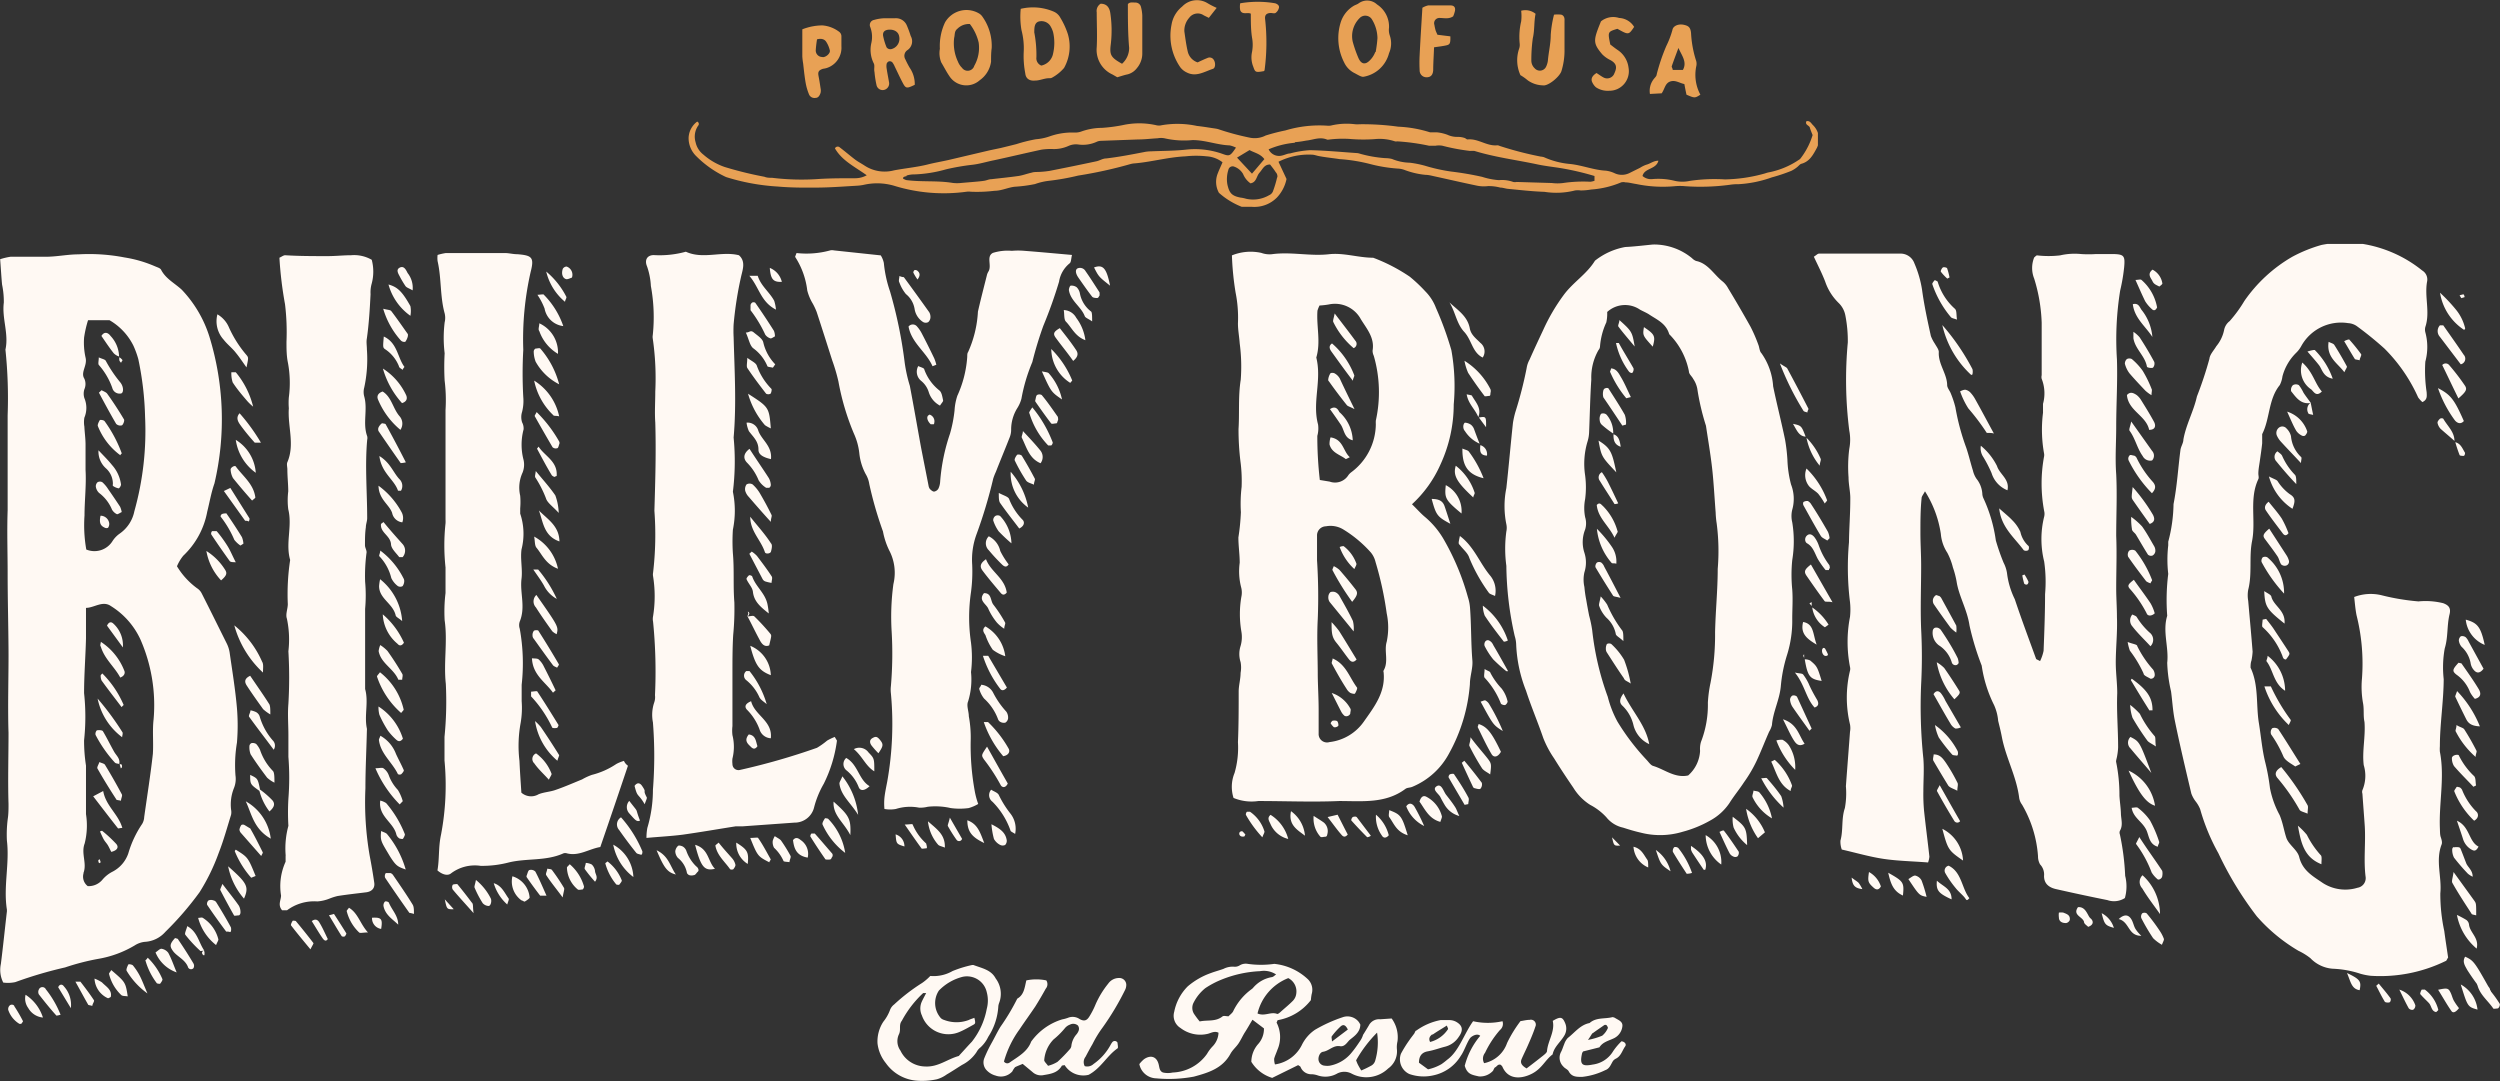 <svg width="518" height="224" fill="none" xmlns="http://www.w3.org/2000/svg"><rect width="100%" height="100%" fill="#333333" stroke="none"/><g clip-path="url(#clip0_178_4686)" fill="#FFF9F3"><path d="M440.336 181.475a50.997 50.997 0 00-1.096-8.589 1.003 1.003 0 010-.731c.701-1.188.244-2.376.213-3.594-.03-1.218-.243-2.497-.304-3.716a34.2 34.2 0 00-.701-7.035c0-.335.152-.731.213-1.127a12.47 12.47 0 00.214-1.828c0-3.746-.335-7.492-.183-11.208 0-2.162-.305-4.233-.305-6.365 0-3.046.366-6.274.244-9.411 0-1.98-.152-3.99-.152-5.94 0-3.624.152-7.279 0-10.903 0-4.264.213-8.528 0-12.762-.244-3.289 0-6.548 0-9.807 0-4.66.304-9.32.152-13.98a63.54 63.54 0 01.67-14.284c.38-1.584.655-3.191.822-4.812.213-2.315 0-2.68-2.132-2.741h-3.715a24.376 24.376 0 01-3.046 0 13.374 13.374 0 00-4.386.274 20.761 20.761 0 01-4.751 0c-.213 0-.396.274-.609.426a5.876 5.876 0 000 4.386 34.497 34.497 0 011.553 9.137v10.873c-.062.25-.062.512 0 .762a8.159 8.159 0 01.274 5.177v1.858a27.859 27.859 0 00.244 8.559v.365a30.795 30.795 0 000 11.452c.09.37.09.757 0 1.127a19.31 19.31 0 000 9.32c.321 2.239.383 4.508.183 6.761 0 3.899-.153 7.828-.305 11.726a8.843 8.843 0 01-.731 2.132c-.609-.335-.792-.365-.822-.457-1.492-4.111-3.046-8.254-4.416-12.365a16.665 16.665 0 01-1.614-5.422 7.022 7.022 0 00-.701-2.132 43.705 43.705 0 01-1.614-4.629 30.697 30.697 0 00-2.528-8.65 2.52 2.52 0 01-.274-1.096 5.547 5.547 0 00-1.218-3.046 5.09 5.09 0 01-.731-1.706c-.488-1.553-.822-3.045-1.371-4.69a47.302 47.302 0 01-2.254-8.376 19.607 19.607 0 00-.944-2.862c-.213-.58-.7-1.097-.761-1.676 0-2.436-1.888-4.416-1.736-6.944 0-.517-.487-1.127-.792-1.675a7.72 7.72 0 01-.853-1.645c-.67-3.045-1.401-6.395-1.827-9.593a22.42 22.42 0 00-1.584-5.452 3.042 3.042 0 00-3.045-2.01h-16.721c-.274 0-.579.335-1.066.64.822 1.766 1.675 3.41 2.345 5.146a11.212 11.212 0 002.772 4.417 4.842 4.842 0 011.401 2.558c.368 1.855.542 3.743.518 5.635a83.831 83.831 0 00.304 18.274 9.834 9.834 0 010 3.776 29.472 29.472 0 00-.152 5.909c0 1.492.396 3.046.365 4.477 0 3.046-.243 6.092-.274 8.985a58.181 58.181 0 00.213 12.396 14.359 14.359 0 010 3.046 27.08 27.08 0 000 10.385 1.61 1.61 0 010 .762 23.784 23.784 0 000 11.147c.092.504.092 1.02 0 1.523-.274 3.746-.578 7.523-.852 11.299a16.985 16.985 0 01-.214 4.508c-.761 2.223-.304 4.538-.913 6.731-.033.631.06 1.263.274 1.858 3.045.7 5.847 1.523 8.741 1.949 2.893.427 6.091.488 9.137.731.145-.392.237-.802.274-1.218-.335-3.046-.762-6.274-1.097-9.411a37.14 37.14 0 01-.152-4.112c0-2.284.183-4.538 0-6.792a104.498 104.498 0 01-.457-15.442c.198-3.774.198-7.555 0-11.33-.183-4.385 0-8.802 0-13.187 0-2.285-.152-4.538-.152-6.823 0-2.284 0-4.781.244-7.157 0-.396.365-.762.7-1.432a22.686 22.686 0 013.289 8.833 8.33 8.33 0 001.34 3.898c.508.965.896 1.988 1.158 3.046.328.943.583 1.911.761 2.893.457 3.046 2.193 5.818 2.68 9.138a56.477 56.477 0 002.528 8.314 26.803 26.803 0 002.558 8.163c.469 1.04.758 2.152.853 3.289.274 1.097.548 2.193.762 3.32.822 4.325 3.045 8.193 3.593 12.64.077.497.276.968.579 1.37a24.557 24.557 0 013.32 10.69 3.378 3.378 0 00.426 1.706 3.04 3.04 0 01.823 2.406c0 1.706 1.157 2.437 2.588 2.741 3.503.792 7.036 1.554 10.538 2.254a4.176 4.176 0 003.625-.426 8.931 8.931 0 00.06-4.599zM3.168 203.495a86.829 86.829 0 0110.324-3.046 48.769 48.769 0 016.822-1.766 21.866 21.866 0 007.614-2.802A4.716 4.716 0 0130 195.15a6.091 6.091 0 004.263-2.071 64.85 64.85 0 007.097-8.224 41.827 41.827 0 003.959-8.132c1.005-2.558 1.736-5.238 2.558-7.888a2.708 2.708 0 000-1.096 9.14 9.14 0 01.61-4.478 5.023 5.023 0 00.304-2.588 28.079 28.079 0 01.305-6.792 43.247 43.247 0 000-7.158c-.335-3.868-.975-7.736-1.523-11.573a6.52 6.52 0 00-.579-1.797c-1.736-3.472-3.441-6.944-5.208-10.417a2.733 2.733 0 00-.975-1.065 15.662 15.662 0 01-4.142-4.539 8.7 8.7 0 011.31-2.192 16.752 16.752 0 004.964-9.138c.488-1.949.823-3.959 1.493-5.847a58.145 58.145 0 00-1.066-30.457 24.914 24.914 0 00-5.696-9.655c-1.431-1.34-3.32-2.254-4.294-4.142-.183-.366-.822-.518-1.28-.731a25.916 25.916 0 00-6.303-1.828 38.646 38.646 0 00-9.533-.64c-2.102 0-4.173.427-6.244.488H2.254a13.31 13.31 0 00-2.223.518c.152 1.98.243 3.594.395 5.239.256 1.231.379 2.487.366 3.746-.426 3.29 1.066 6.457.335 9.746.472 4.522.625 9.071.457 13.614v19.675c-.153 4.386 0 8.802 0 13.188 0 5.3.152 10.599.182 15.899.031 5.299-.182 11.33 0 17.025 0 4.904-.152 9.838 0 14.741 0 1.005 0 2.041-.152 3.046a25.157 25.157 0 00-.183 4.538c.58 4.782-.76 9.533 0 14.315v.365c-.426 3.625-.791 7.28-1.248 10.873a5.847 5.847 0 00.487 3.868 7.278 7.278 0 002.498-.091zM17.726 74.084a14.252 14.252 0 01-.305-4.112c.176-1.228.45-2.44.822-3.624h4.447a12.549 12.549 0 014.964 5.299 18.8 18.8 0 011.005 2.772 64.911 64.911 0 011.401 11.939 61.68 61.68 0 01-2.223 19.584 7.402 7.402 0 01-3.046 4.629 5.504 5.504 0 00-1.522 1.614 4.416 4.416 0 01-5.391 1.675 28.993 28.993 0 01-.366-7.066c0-3.045.396-6.304.214-9.41v-5.27c0-1.218-.183-2.467-.244-3.716a5.421 5.421 0 010-1.858 5.208 5.208 0 000-4.05 3.046 3.046 0 010-1.828 2.74 2.74 0 000-2.193c-.853-1.34.67-2.71.244-4.385zm-.427 106.782c.762-2.011-.548-4.021.244-6.092.5-1.991.594-4.063.274-6.091v-10.051a33.705 33.705 0 01-.396-5.239 45.68 45.68 0 000-9.776c0-3.777.305-7.554.396-11.33v-6.335c1.675 0 3.472-1.584 5.177-.366a16.05 16.05 0 016.092 6.884 33.868 33.868 0 012.74 16.568c-.273 2.345 0 4.782-.151 7.157-.488 4.386-1.188 8.742-1.797 13.097a3.045 3.045 0 01-.427 1.431 21.625 21.625 0 00-2.863 6.092 6.7 6.7 0 01-3.35 3.837 6.734 6.734 0 00-2.01 1.615 3.727 3.727 0 01-1.364 1.03 3.734 3.734 0 01-1.682.31 2.471 2.471 0 01-.883-2.62v-.121zm471.767 20.893a12.95 12.95 0 002.163.426 30.848 30.848 0 0015.472-3.046c.213 0 .304-.395.548-.731-.244-1.736-.548-3.593-.792-5.482a36.514 36.514 0 01-.822-7.827c.335-3.411-1.036-6.792.274-10.142.152-.396 0-.975-.183-1.493-.183-.518-.152-1.248-.183-1.858-.213-5.299 1.036-10.568 0-15.837a7.718 7.718 0 010-1.158c0-4.629.762-9.137.792-13.888a22.121 22.121 0 01.213-6.365c.731-2.376.427-4.782 1.005-7.097.305-1.279-.182-1.858-1.34-2.284a15.24 15.24 0 00-5.116-.366 47.115 47.115 0 01-7.645-1.279 9.593 9.593 0 00-5.665.366c.153 1.309.244 2.558.488 3.776a41.138 41.138 0 011.126 13.097 19.154 19.154 0 00.244 5.269c.213 1.279 0 2.497.274 3.746.244 3.046-.518 6.091-.152 8.954a7.582 7.582 0 01-.274 5.178 1.157 1.157 0 000 .731c.152 2.254.335 4.477.487 6.731.213 3.533-.274 7.036.183 10.569a2.014 2.014 0 01-.402 1.429 2.004 2.004 0 01-1.273.763 8.62 8.62 0 01-7.188-.974c-1.98-1.371-4.203-2.528-4.903-5.391-.366-1.492-2.193-2.528-2.681-4.02-.487-1.493-.7-3.046-1.37-4.66a19.36 19.36 0 01-2.01-5.604 43.574 43.574 0 00-1.036-5.574c-.609-2.558-.822-5.208-1.248-7.827-.64-3.838 0-7.858-1.736-11.544 0-.396 0-.974.182-1.462.126-.612.208-1.233.244-1.857-.274-3.503-.609-7.036-.914-10.538a6.497 6.497 0 010-2.285c.853-3.32.153-6.792.792-10.051.853-4.294-.639-8.771 1.31-12.883.152-.304 0-.761 0-1.127 0-.883.183-1.736.304-2.619.122-.883.366-2.467.488-3.685v-1.89c1.644-3.228 1.248-7.218 3.654-10.172a5.638 5.638 0 00.549-1.797 10.652 10.652 0 012.771-4.812 5.844 5.844 0 001.127-1.462 9.412 9.412 0 019.716-4.752c.62.035 1.219.234 1.736.579a71.985 71.985 0 015.786 4.69 33.707 33.707 0 016.975 10.112c.254.36.55.687.883.975 1.066-.488.914-1.28.883-2.04a29.579 29.579 0 01-.274-6.336c.54-1.995.54-4.097 0-6.091a2.236 2.236 0 010-1.097c1.036-3.046-.213-6.274.366-9.41a2.163 2.163 0 00-1.005-2.285 26.348 26.348 0 00-12.731-5.574 25.186 25.186 0 00-8.132.274 29.702 29.702 0 00-6.091 2.467 30.828 30.828 0 00-9.899 9.137 27.621 27.621 0 01-3.045 4.173 3.048 3.048 0 00-1.158 1.858 7.64 7.64 0 01-1.614 3.35c-.517.883-1.34 1.706-1.431 2.62a77.726 77.726 0 01-2.589 7.796c-.67 3.046-2.254 5.818-2.802 8.924 0 .731-.518 1.432-.609 2.163-.487 3.746-.701 7.523-1.431 11.208a31.902 31.902 0 01-1.097 7.797v.761a25.61 25.61 0 000 5.909 43.497 43.497 0 00-.213 8.68c-1.005 3.259.365 6.487 0 9.746.07 1.991.335 3.97.792 5.909.274 1.98.365 4.02.792 6.091 1.035 5.056 2.223 10.051 3.411 15.077a6.11 6.11 0 00.883 1.614c.388.491.706 1.035.944 1.614a42.101 42.101 0 003.777 9.137 70.993 70.993 0 007.979 13.097 35.14 35.14 0 008.619 7.126c.878.413 1.705.924 2.467 1.523a7.123 7.123 0 004.66 2.193c1.938.075 3.855.423 5.695 1.036zm-140.403-29.421a23.913 23.913 0 005.726-2.345 11.31 11.31 0 003.929-3.564c.974-1.553 2.101-2.893 3.045-4.355a28.59 28.59 0 002.589-4.386c.944-2.01 1.736-4.112 2.62-6.091.261-.425.457-.887.578-1.371.213-2.741 1.553-5.178 1.827-7.949.19-2.245.629-4.462 1.31-6.609a23.58 23.58 0 001.066-7.432c0-2.01.152-3.99 0-6.091a30.697 30.697 0 010-6.092 24.128 24.128 0 000-7.827 5.447 5.447 0 010-2.619 8.187 8.187 0 00-.244-5.208 23.158 23.158 0 01-.761-5.209 36.88 36.88 0 00-.487-4.111c-.762-3.686-1.706-7.34-2.467-11.026a13.313 13.313 0 00-2.437-6.883c-.396-.396-.396-1.188-.639-1.767a31.186 31.186 0 00-1.614-3.715 258.147 258.147 0 00-4.63-7.95 4.659 4.659 0 00-1.127-1.4c-1.827-1.432-3.045-3.777-5.512-4.264a2.493 2.493 0 01-.853-.58 12.397 12.397 0 00-8.071-2.832c-1.919.183-3.837.427-5.756.518a14.131 14.131 0 00-6.274 2.833c-1.736 2.832-4.538 4.446-6.518 7.157a39.89 39.89 0 00-4.233 7.249c-.944 2.01-1.889 4.02-2.802 6.091a5.283 5.283 0 00-.609 1.767 82.405 82.405 0 01-2.346 9.137 19.1 19.1 0 00-.487 2.193c-.487 4.507-.883 9.137-1.37 13.522a18.792 18.792 0 000 7.493c.106.492.106 1 0 1.492a26.575 26.575 0 000 7.127 68.615 68.615 0 001.736 14.559c.192.601.294 1.227.304 1.857.149 3.249.839 6.45 2.041 9.473 1.066 3.289 2.436 6.487 3.563 9.776a20.949 20.949 0 002.254 4.234c1.279 2.071 2.619 4.081 3.99 6.091a10.982 10.982 0 003.472 3.533 12.195 12.195 0 013.35 2.559 6.091 6.091 0 003.472 2.162c1.218.396 2.436.761 3.655 1.036a16.09 16.09 0 008.71-.183zm-13.522-22.812a21.8 21.8 0 01-2.01-5.148 58.341 58.341 0 01-3.229-13.797 25.105 25.105 0 00-.639-3.045 125.32 125.32 0 01-.61-3.32c-.168-.856-.29-1.72-.365-2.589a6.927 6.927 0 010-3.046 6.577 6.577 0 000-4.05 7.072 7.072 0 01.152-4.813 4.324 4.324 0 000-2.558 9.677 9.677 0 010-3.746 18.896 18.896 0 000-4.904c-.362-2.374-.185-4.8.518-7.096.178-.594.28-1.208.305-1.828.152-3.654.213-7.31.456-10.964a11.362 11.362 0 011.493-6.092c.168-.186.274-.42.304-.67a14.45 14.45 0 011.31-5.055c.154-.71.215-1.437.183-2.163a5.48 5.48 0 016.791-.487c.61.335 1.28.609 1.858.974 1.614 1.097 3.533 1.828 4.203 4.112a14.946 14.946 0 014.081 7.706c0 .578.64 1.035.884 1.553.423.613.714 1.308.852 2.04a49.5 49.5 0 001.797 7.676c.427 2.863.914 5.695 1.249 8.558.335 2.863.518 6.305.761 9.442.025.755.096 1.507.214 2.254.406 3.12.477 6.275.213 9.411 0 4.386-.457 8.771-.548 13.157a52.097 52.097 0 01-.945 10.447 26.725 26.725 0 00-.548 4.112 21.104 21.104 0 01-1.431 8.132 5.132 5.132 0 00-.183 1.857 7.272 7.272 0 01-2.467 5.087c-2.771.609-4.903-1.279-7.279-1.98-.487-.152-.883-.761-1.31-1.218a47.517 47.517 0 01-6.06-7.949zm-43.918 13.918c.396-.274.974-.213 1.431-.426a15.23 15.23 0 007.614-6.944 35.088 35.088 0 004.295-14.315c0-1.645.639-3.289.517-4.873-.304-3.625-.213-7.249-.487-10.873a9.16 9.16 0 00-.426-2.224 51.271 51.271 0 00-4.904-11.817 17.568 17.568 0 00-3.99-4.843c-.852-.7-1.583-1.553-2.71-2.649a24.731 24.731 0 005.908-8.254 29.661 29.661 0 002.741-12.427c.339-3.75.175-7.53-.487-11.238a68.154 68.154 0 00-3.198-8.772 9.76 9.76 0 00-2.193-3.411 31.11 31.11 0 00-3.228-3.046 35.832 35.832 0 00-7.584-3.929c-3.045 0-6.091-1.066-9.137-.73-3.898.456-7.888-.549-11.847 0a4.966 4.966 0 01-2.193-.275 10.293 10.293 0 00-6.091.518 59.43 59.43 0 00.761 7.706 26.65 26.65 0 01.488 6.396c0 1.37.274 2.771.365 4.142a36.53 36.53 0 01.213 7.523c-.548 3.41-.243 6.822-.457 10.203-.005 2.24.128 4.477.396 6.7.233 1.757.314 3.53.244 5.3a30.055 30.055 0 00-.152 5.238 44.891 44.891 0 01-.518 5.239c0 1.736.274 3.472.274 5.238a13.282 13.282 0 00.335 5.239 4.221 4.221 0 010 1.858 21.34 21.34 0 000 7.096 6.62 6.62 0 01-.152 3.046 5.475 5.475 0 000 3.35 6.112 6.112 0 010 2.224c0 1.248-.366 2.497-.396 3.746 0 3.533 0 7.096-.152 10.629.132 2.147-.105 4.3-.701 6.366a7.555 7.555 0 00-.213 5.178 9.723 9.723 0 005.147.639c5.604 0 11.177.244 16.751 0 4.782 0 9.594.579 13.736-2.528zm-18.122-75.502c-1.248-4.6.823-9.138-.365-13.858.974-3.229 0-6.488.243-9.716.111-.367.254-.724.427-1.066a16.973 16.973 0 001.888-.213 6.094 6.094 0 016.67 3.045c1.188 1.95 2.893 3.838 2.436 6.488-.004.379.08.754.244 1.096a27.116 27.116 0 01.427 13.432 6.907 6.907 0 000 .761 12.53 12.53 0 01-5.117 9.96c-.205.158-.39.342-.548.548a3.263 3.263 0 01-3.899 1.37l-2.04-.335a79.027 79.027 0 01-.518-9.137 5.809 5.809 0 00.152-2.375zm2.376 65.817a1.738 1.738 0 01-2.254-1.767v-4.873c0-2.406-.152-4.781-.183-7.157 0-3.899-.213-7.828 0-11.696.162-4.06.111-8.127-.152-12.182v-5.056a1.905 1.905 0 01.509-1.384 1.883 1.883 0 011.349-.596 5.086 5.086 0 013.563.64 25.284 25.284 0 015.726 4.781 4.86 4.86 0 01.975 1.98 69.531 69.531 0 012.314 10.63c.412 1.948.412 3.96 0 5.908-.578 1.889.457 4.051-.639 5.939a.483.483 0 000 .366c.426 4.142-1.919 7.127-4.081 10.203a10.08 10.08 0 01-7.127 4.264zm-78.486 13.675c1.233.167 2.483.167 3.716 0a8.402 8.402 0 001.979-.853 16.197 16.197 0 01-.731-2.741 52.217 52.217 0 01-.822-10.568 23.921 23.921 0 00-.396-4.874c0-1.005-.517-2.192-.152-3.045.609-1.969.816-4.041.609-6.092a24.926 24.926 0 000-6.091 35.79 35.79 0 010-10.508c.248-1.877.329-3.773.244-5.665a15.238 15.238 0 01.913-6.335 99.624 99.624 0 003.442-11.482c.151-.479.334-.947.548-1.4.914-2.346 1.889-4.66 2.802-7.006.255-.575.38-1.199.366-1.827a8.46 8.46 0 011.218-4.295c.41-.628.718-1.316.914-2.04a35.695 35.695 0 012.253-7.584 76.768 76.768 0 012.285-7.523 94.456 94.456 0 003.258-9.137 6.092 6.092 0 012.193-3.807c.335-.244.305-1.066.488-1.736-3.472-.305-6.67-.61-9.868-.853a14.767 14.767 0 00-2.589 0 10.263 10.263 0 00-3.929.426c-1.431.731-.183 2.62-.914 3.838a2.702 2.702 0 00-.304.67c-.64 2.558-1.31 5.117-1.888 7.675a23.322 23.322 0 01-2.041 8.376c-.213.274-.152.761-.183 1.127a23.07 23.07 0 01-2.04 7.918c-.326.986-.521 2.01-.579 3.046a27.95 27.95 0 01-.944 4.812 39.916 39.916 0 00-2.041 9.96 3.845 3.845 0 01-.365 1.431 1.275 1.275 0 01-.883.609c-.305 0-.64-.304-.884-.548a1.622 1.622 0 01-.274-.7c-.518-2.68-1.066-5.391-1.584-8.072-.761-4.203-1.492-8.406-2.284-12.578a30.788 30.788 0 01-1.066-4.782 93.472 93.472 0 00-3.045-14.802 25.225 25.225 0 01-1.279-5.878 4.832 4.832 0 00-.64-1.584l-9.716-1.035a1.605 1.605 0 00-.761 0 18.486 18.486 0 01-6.974.548c-.214.578-.305.73-.275.822a16.296 16.296 0 012.498 6.944c.249.966.639 1.89 1.157 2.741.301.55.566 1.12.792 1.706 1.096 3.35 2.162 6.7 3.228 10.05a37.276 37.276 0 011.28 4.356 51.078 51.078 0 003.228 10.843 13.18 13.18 0 011.096 3.99 11.723 11.723 0 001.31 4.325 5.65 5.65 0 01.761 2.101 78.42 78.42 0 002.833 9.807 15.435 15.435 0 001.279 3.899 9.958 9.958 0 01.883 7.005 50.403 50.403 0 00-.365 9.807 78.194 78.194 0 01-.153 11.33 6.466 6.466 0 000 1.523 67.952 67.952 0 01-.761 18.274c-.213 1.127-.457 2.223-.579 3.35-.073.77-.073 1.545 0 2.315a6.543 6.543 0 002.376 0 9.801 9.801 0 014.782-.274 6.319 6.319 0 001.827-.183 14.161 14.161 0 014.751.274zm-67.704-9.777c-.55.155-1.081.37-1.584.64a16.088 16.088 0 01-5.056 2.254c-.708.251-1.391.567-2.04.944-1.797.731-3.594 1.523-5.452 2.162-1.157.427-2.436.457-3.563.914a3.044 3.044 0 01-3.564-.335c-.152-2.345-.304-4.447-.396-6.579a26.209 26.209 0 01.244-7.857c.257-1.488.329-3.003.213-4.508v-3.411a40.06 40.06 0 00-.396-11.604 2.287 2.287 0 010-1.493c1.249-3.045 0-5.908.366-8.863.243-1.979-.274-4.05 0-6.091a13.036 13.036 0 00-.274-7.401v-1.097a15.07 15.07 0 000-2.619 7.427 7.427 0 01.487-4.782 4.445 4.445 0 00.213-2.619 12.39 12.39 0 010-6.335 2.598 2.598 0 00-.304-1.462 3.586 3.586 0 010-2.193 9.16 9.16 0 00.243-3.046 87.121 87.121 0 010-9.776 62.846 62.846 0 011.523-16.142c.792-3.046.274-3.442-2.772-3.686-.883 0-1.736-.243-2.588-.243H92.404c-.588.088-1.168.22-1.736.396a5.357 5.357 0 000 1.279c.822 3.563.487 7.279 1.462 10.812a3.96 3.96 0 010 1.888 26.441 26.441 0 000 6.396 50.357 50.357 0 000 5.665c.249 2.02.31 4.06.183 6.092v22.721a6.95 6.95 0 010 .761 42.467 42.467 0 000 9.137v5.3a31.89 31.89 0 00-.183 5.634c.64 4.386-.244 8.772.244 13.188.181 3.667.09 7.342-.274 10.995v4.873a54.614 54.614 0 01-.731 15.442c-.549 2.528-.305 4.995-.731 7.34.974.853 2.132 1.218 2.863.579a8.204 8.204 0 012.894-1.369 8.201 8.201 0 013.197-.154 21.74 21.74 0 005.817-.701c3.746-.914 7.705-.244 11.33-1.888.238-.075.493-.075.731 0 2.497.639 4.538-.914 6.913-1.31a2193.079 2193.079 0 005.726-16.842c-.396-.305-.64-.579-.822-1.006zm35.299 12.792a4.137 4.137 0 004.111-3.228 19.404 19.404 0 011.98-4.812 28.287 28.287 0 002.741-8.955s-.244-.396-.457-.761c-.548.21-1.077.465-1.584.761a15.615 15.615 0 01-2.101 1.493 139.434 139.434 0 01-16.02 4.599 1.26 1.26 0 01-1.045-.267 1.25 1.25 0 01-.448-.982 4.721 4.721 0 010-1.127 10.02 10.02 0 000-4.843 7.95 7.95 0 010-1.888v-10.964c0-2.62 0-5.269.153-7.889.217-2.257.298-4.525.243-6.792-.274-3.38 0-6.761-.304-10.142a37.485 37.485 0 010-4.903 19.508 19.508 0 000-7.858 51.32 51.32 0 00.152-11.239c.609-6.914.183-13.858 0-20.802a25.457 25.457 0 010-2.65c.3-3.382.829-6.74 1.584-10.05.335-1.401.914-3.046-.487-4.264-3.625-.914-7.432.913-10.995-.731-2.16.596-4.403.833-6.64.7-1.34 0-1.979.975-1.401 2.345a14.44 14.44 0 01.792 4.051 35.59 35.59 0 01.396 10.173 2.21 2.21 0 000 .761c.523 3.62.697 7.281.518 10.934 0 2.132-.152 4.295 0 6.427.183 6.09 0 12.182-.183 18.274.32 4.283.228 8.587-.274 12.853a2.04 2.04 0 000 .731c.442 2.743.442 5.54 0 8.284a2.814 2.814 0 000 1.127c.503 5.059.635 10.149.396 15.228a3.405 3.405 0 01-.152 1.493 7.998 7.998 0 00-.274 4.142 88.984 88.984 0 010 13.949c0 2.682-.39 5.349-1.158 7.919a11.318 11.318 0 00-.182 2.071c2.68-.244 5.116-.366 7.492-.67 3.685-.518 7.34-1.158 11.025-1.736h1.492l10.63-.762zm-98.831 16.325a8.257 8.257 0 002.498-.578 11.47 11.47 0 011.736-.549c1.949-.304 3.898-.517 5.878-.761 1.187-.152 1.858-.883 1.675-2.01a118.237 118.237 0 00-.944-5.574 64.744 64.744 0 01-.884-13.949c0-3.99.214-8.01.305-12.031a1.486 1.486 0 000-.365c-.579-2.711.396-5.482-.366-8.193v-16.599c.168-1.875.168-3.76 0-5.635a36.06 36.06 0 01.305-6.091c0-.487-.335-.975-.335-1.462 0-1.249 0-2.497.183-3.746 0-.609.274-1.249.274-1.858 0-5.421-.487-10.812 0-16.234a1.58 1.58 0 000-.761c-.975-2.68.152-5.513-.61-8.223a3.534 3.534 0 010-1.858c.563-2.6.747-5.267.549-7.919 0-.761-.152-1.523 0-2.284.426-3.046.609-6.092.761-9.137a6.67 6.67 0 01.244-2.224 9.565 9.565 0 000-4.903 7.31 7.31 0 00-4.294-.944c-1.584 0-3.198.182-4.813.182-3.045 0-5.878 0-8.832-.182-.335 0-.67.274-1.188.517a78.29 78.29 0 001.158 9.625c.313 2.586.415 5.194.304 7.797 0 1.34 0 2.71.244 4.05.492 2.457.574 4.979.244 7.462a13.68 13.68 0 000 2.254c-.274 3.716 1.279 7.493-.305 11.178-.183.396 0 1.005 0 1.492 0 1.523.183 3.046.183 4.538a15.228 15.228 0 000 3.716c.883 3.503-.61 7.036.396 10.508a46.994 46.994 0 00-.488 9.137c0 1.005-.517 2.132-.182 3.046.465 2.212.568 4.485.304 6.731a92.966 92.966 0 010 10.903c-.182 2.132 0 4.295 0 6.457v4.508a55.3 55.3 0 010 8.71 48.415 48.415 0 000 5.604 17.758 17.758 0 00-.578 5.939 1.6 1.6 0 010 .366v1.127c-1 2.19-1.329 4.628-.944 7.005 0 .944-.731 1.949.213 3.046h1.035a9.44 9.44 0 016.274-1.828z"/><path d="M302.491 111.058c-.335 1.584-.335 1.554 0 1.889.671.883 1.676 1.675 1.95 2.649a34.502 34.502 0 004.02 7.188c.183.305.731.427 1.31.701a4.941 4.941 0 00-.945-4.142c-2.223-2.62-3.38-6.092-6.335-8.285zM48.852 73.079c.761.913 1.431 1.949 2.223 3.045.396-1.919.457-2.01 0-2.558a23.756 23.756 0 01-3.624-5.696 5.665 5.665 0 00-2.406-2.74 5.696 5.696 0 001.31 5.268c.76.975 1.766 1.736 2.497 2.68zm427.606 94.69c.182.366.944.487 1.675.822 0-.822.182-1.401 0-1.736a53.07 53.07 0 00-5.452-7.918c-1.34.791-1.34 1.553-.853 2.193a40.594 40.594 0 014.63 6.639zM187.702 60.926a4.999 4.999 0 011.797 3.046 3.924 3.924 0 001.797 2.772 1.125 1.125 0 001.035 0 1.4 1.4 0 00.457-.945 1.95 1.95 0 00-.244-1.096 626.048 626.048 0 00-5.269-7.28s-.456 0-.913-.243c0 .487-.244 1.005 0 1.37a8.002 8.002 0 001.34 2.376zm16.203 83.818a10.837 10.837 0 012.895 4.294c.092.235.265.429.487.548.307.167.663.221 1.006.153a1.222 1.222 0 00.579-.853 2.16 2.16 0 00-.366-1.432 17.688 17.688 0 01-2.742-3.959 3.05 3.05 0 00-2.468-1.614c0 .274-.457.639-.396.883a5.55 5.55 0 001.005 1.98zM48.547 129.576a20.801 20.801 0 005.942 9.777c0-.914.153-1.736-.183-2.254a19.735 19.735 0 00-5.759-7.523zm34.418-40.508a2.314 2.314 0 00-.183-2.832c-1.37-1.584-1.645-3.99-3.504-5.117-1.036.366-1.28 1.036-.884 1.828a16.324 16.324 0 004.571 6.121zm324.266-8.314c-.183 0-.427 0-1.097.335.427 1.24.999 2.427 1.706 3.533a46.141 46.141 0 013.746 4.964c0 .244.792 0 1.553.244-1.432-2.62-2.619-4.873-3.868-7.097a6.743 6.743 0 00-1.096-1.492 2.016 2.016 0 00-.944-.487zm12.093 33.259a.984.984 0 00.914 0c.183-.183.244-.853 0-.945a5.514 5.514 0 01-1.615-2.862 7.971 7.971 0 00-1.676-2.407c-.731-.791-1.615-1.462-2.712-2.467.396 3.929 3.139 6.031 5.089 8.681zm53.785 42.7c.365.884 1.554 1.462 2.468 2.102 0 0 .548-.274 1.066-.518-1.584-2.497-3.047-4.904-4.601-7.249a1.319 1.319 0 00-.605-.236 1.323 1.323 0 00-.644.084 1.253 1.253 0 00-.213 1.279 24.4 24.4 0 012.529 4.538zM307.212 74.084a2.252 2.252 0 00-.487-3.046c-.883-.914-1.949-1.645-2.193-3.046-.487-2.528-2.558-3.776-4.203-5.33 1.218 1.95 1.462 4.386 3.046 6.092 1.583 1.705 1.675 4.264 3.837 5.33zM83.118 147.728c.274-.365.579-.609.518-.731a13.645 13.645 0 00-4.906-7.705c-.244.365-.67.731-.61.914a17.234 17.234 0 004.998 7.522zM191.51 76.55c0-.304-.762-.456-1.25-.7a2.434 2.434 0 00.579 3.046 4.838 4.838 0 011.615 2.406 4.721 4.721 0 002.316 2.741c.305-.518.701-.853.64-1.096-.152-.7-.274-1.645-.762-2.041a9.718 9.718 0 01-3.138-4.355zm-75.652 3.077a18.27 18.27 0 00-3.9-7.401c-.152-.183-.67 0-1.006 0a.755.755 0 00-.365.578 6.07 6.07 0 00.396 2.132 11.513 11.513 0 004.875 4.69zM83.33 128.693a12.172 12.172 0 00-4.57-8.68 9.13 9.13 0 00-.213 1.431c0 2.619 2.894 3.594 3.443 6.091.091.336.792.64 1.34 1.158zm361.181-47.757c.391.36.82.677 1.28.945 0-.67.183-1.066 0-1.34a23.362 23.362 0 00-1.828-3.716 13.075 13.075 0 00-2.255-2.437 1.16 1.16 0 00-1.006 0 1.257 1.257 0 00-.426.975c.182.715.503 1.387.944 1.98 1.067 1.248 2.194 2.436 3.291 3.593zm-36.09-3.259s.274 0 .274-.152a2.38 2.38 0 000-1.035 46.617 46.617 0 00-6.246-9.137 20.07 20.07 0 005.972 10.325zM154.779 95.86a11.2 11.2 0 012.407 3.655 4.719 4.719 0 001.554 1.553h.64a.725.725 0 00.335-.609 3.414 3.414 0 00-.396-1.37c-1.249-1.95-2.59-3.868-4.022-6.092-1.432 1.097-1.219 2.132-.518 2.863zm1.158 4.508a1.248 1.248 0 00-1.25 0 1.69 1.69 0 00-.274 1.34c.144.483.406.922.762 1.279a240.322 240.322 0 004.54 5.147c0-.731.274-1.157.153-1.431a64.135 64.135 0 00-2.286-4.264 7.893 7.893 0 00-1.645-2.071zm290.645 13.919a1.854 1.854 0 00-.213-1.066c-.823-1.401-1.584-2.833-2.529-4.142a14.596 14.596 0 00-2.255-1.98 13.54 13.54 0 00.153 2.528c0 .457.609.761.853 1.188.822 1.37 1.615 2.771 2.468 4.111a.939.939 0 00.944.183 1.183 1.183 0 00.579-.822zm-3.869-32.437c-.609-.396-1.31-.792-2.011 0 .274 3.29 3.992 4.264 4.601 7.218 1.371 0 1.402-.944 1.006-1.675-.823-1.523-1.768-3.045-2.682-4.507a3.827 3.827 0 00-.914-1.036zM53.878 155.373a4.657 4.657 0 00-.792-1.218c-.29-.183-.639-.249-.975-.183a.738.738 0 00-.427.548c-.05.6.034 1.203.244 1.767 1.067 1.675 2.224 3.259 3.413 4.842.454.418.968.767 1.523 1.036 0-1.066 0-2.071-.304-2.406a11.453 11.453 0 01-2.682-4.386zm320.429-36.091c1.219 1.766 2.469 3.563 3.748 5.269.183.243.762 0 1.646.243l-4.479-7.827c-1.311 1.005-1.494 1.462-.915 2.315zM81.471 181.353a1.07 1.07 0 00-.579-.457h-.944a1.036 1.036 0 00-.153.975 388.449 388.449 0 005.028 7.279s.213 0 .945.213c0-.792 0-1.462-.244-1.888-1.28-2.102-2.681-4.112-4.053-6.122zm125.511-16.569c-.214-.548-1.067-.792-1.615-1.157a1.706 1.706 0 00.274 2.497 15.953 15.953 0 013.717 5.909c0 .274.518.426.975.762a5.108 5.108 0 00-1.005-4.264 20.458 20.458 0 01-2.346-3.747zm-122.92 15.381a20.228 20.228 0 00-3.84-7.31c-.213-.304-.792-.426-1.249-.67-.213 2.071 0 2.163 1.798 5.208 1.28 2.011 1.584 2.163 3.29 2.772zm326.367-87.807c-.136.819.05 1.659.518 2.345a26.48 26.48 0 011.706 3.32 5.626 5.626 0 003.291 3.563c.518-2.284-1.615-3.29-2.164-5.025a12.823 12.823 0 00-3.351-4.203zm61.765-3.746a1.402 1.402 0 00-.396 1.705c.209.446.487.857.823 1.218 1.249 1.371 2.529 2.68 4.144 4.417 0-.61.243-1.097 0-1.28a6.692 6.692 0 01-2.072-4.294 3.263 3.263 0 00-.915-1.584 1.13 1.13 0 00-1.193-.383 1.13 1.13 0 00-.391.2zm-258.878-2.924a16.297 16.297 0 003.869 6.609h.64a.91.91 0 00.305-.61 25.56 25.56 0 00-4.235-7.278c-.579.852-.762 1.096-.579 1.279zm231.164 85.858c.853 1.248.579 3.32 2.621 3.898 0-.365.365-.761.274-1.035a25.763 25.763 0 00-1.889-4.417 11.456 11.456 0 00-2.53-2.619c-.243-.183-.792 0-1.279 0 .304 1.919 1.919 2.711 2.803 4.173zm3.534 9.99a2.568 2.568 0 000-1.097c-1.432-2.193-3.047-4.355-4.753-7.005-.397.853-.732 1.34-.671 1.432a23.637 23.637 0 013.23 5.908c.319.519.72.982 1.188 1.371.244.304.975-.122 1.006-.609zm-293.022-99.96a16.956 16.956 0 003.504 6.518c.387.257.795.48 1.219.67-.366-4.386-.366-4.386-4.723-7.188zm-71.875 78.853c.244-.213.61-.67.549-.853-.488-1.127-1.097-2.223-1.615-3.35a7.25 7.25 0 00-3.23-3.777c-.152.457-.335.701-.305.914.366 2.863 2.773 4.599 3.931 7.036a.73.73 0 00.67.03zm75.867-84.609c0 .243.762.243 1.158.365l.487-.7a9.536 9.536 0 01-2.468-4.508c-.152-.792-1.219-1.462-1.95-2.071-.731-.61-.853 0-1.676 0 .64 1.37.823 2.741 1.585 3.29a8.715 8.715 0 012.864 3.624zm286.593 49.157c-1.097-1.645-2.316-3.228-3.443-4.843-1.188.914-1.31 1.188-.945 1.737a24.352 24.352 0 013.596 5.208c.183.578 1.005.639 1.676 0a8.866 8.866 0 00-.884-2.102zm64.293-49.492a1.19 1.19 0 00.61-1.98c-1.371-2.04-2.803-4.05-4.236-6.091h-.7a1.764 1.764 0 000 2.375l4.326 5.696zm-425.9-4.66c.27-.36.458-.777.549-1.219v-.365c-1.128-1.584-2.255-3.228-3.444-4.782-.213-.274-.792-.243-1.676-.487a16.962 16.962 0 003.687 6.609 1.036 1.036 0 00.884.244zm-1.858 82.447c.366.335.823.517 1.371-.214a12.187 12.187 0 00-5.058-6.67c-.02.575.042 1.149.183 1.706a22.765 22.765 0 001.767 3.289c.513.687 1.095 1.32 1.737 1.889zm320.033-22.752a1.363 1.363 0 00-.579-.426 1.093 1.093 0 00-.701 0 .79.79 0 00-.396.579 3.2 3.2 0 001.28 3.045 6.335 6.335 0 012.651 3.503.79.79 0 001.127.518s.183-.183.305-.335a3.63 3.63 0 00-.183-1.006c-1.005-2.04-2.193-3.959-3.504-5.878zM155.906 62.662a.82.82 0 00-.396.549v1.065a26.453 26.453 0 013.047 5.056c.27.389.67.67 1.127.792.213 0 .579-.274.884-.426a3.037 3.037 0 00-.214-1.158 148.609 148.609 0 00-3.869-5.817.704.704 0 00-.579-.06zm357.65 80.071c-1.067-1.766-2.285-3.472-3.474-5.177 0-.152-.457-.152-.67-.244-1.31 1.432-1.402 1.767-.274 2.589a7.771 7.771 0 012.651 3.503 6.83 6.83 0 001.005 1.401c1.463-.366 1.219-1.341.762-2.072zM405.558 163.84c0-.792.244-1.34 0-1.705a34.956 34.956 0 00-2.407-4.143c-.549-.761-1.158-1.705-2.499-1.675 0 .457-.274 1.036 0 1.401a255.32 255.32 0 003.047 5.087c.396.457 1.067.609 1.859 1.035zm-2.712-25.431a7.474 7.474 0 00-1.554-1.188 15.985 15.985 0 003.656 7.675c1.066-1.005 1.28-1.31.975-1.797a95.282 95.282 0 00-3.077-4.69zm-288.298-.61c.183.275.579.366.884.549.152-.274.426-.579.365-.701a201.49 201.49 0 00-4.235-6.944c0-.152-.732-.183-.945 0-.212.29-.309.648-.274 1.005.005.25.103.489.274.67 1.28 1.797 2.59 3.625 3.931 5.421zM469.3 111.698c.884 1.188 1.768 2.345 2.591 3.563.335.488.426 1.158.761 1.676a1.094 1.094 0 00.945.274.858.858 0 00.687-.765.839.839 0 00-.047-.362 3.774 3.774 0 00-.457-1.005l-3.596-5.544c-1.28 1.097-1.402 1.462-.884 2.163zm-260.217-8.315c-.213-.487-1.097-.7-2.133-1.249 0 1.066 0 1.767.335 2.163 1.25 1.797 2.621 3.502 3.901 5.208 1.036-.487 1.218-1.34.64-1.858a12.645 12.645 0 01-2.743-4.264zm-158.16 62.65c1.219 2.589 1.645 5.726 5.18 7.736a10.295 10.295 0 00-5.18-7.736zm461.17 23.269c0 .213.64.244.975.366 0-2.467 0-2.467-.396-3.046l-4.296-5.939c-.152 1.218-.457 1.888-.244 2.254 1.249 2.223 2.621 4.294 3.961 6.365zm-69.38-94.416a.943.943 0 00-.548-.488c-.305 0-.762-.274-.945 0a.973.973 0 00-.183.975 26.202 26.202 0 004.845 6.822c.944-1.005.731-1.675.213-2.314a20.816 20.816 0 01-3.382-4.995zm3.199.517a1.458 1.458 0 000-1.98l-4.327-6.09c-.182 1.004-.518 1.644-.335 1.918 1.189 1.614 1.554 3.624 2.712 5.239a1.736 1.736 0 001.95.913zM116.711 67.566a17.027 17.027 0 00-4.022-6.488c0-.182-.762 0-1.341 0a13.69 13.69 0 011.493 2.863 4.45 4.45 0 003.87 3.625zm287.048 111.807a1.039 1.039 0 00-.701 1.523 21.068 21.068 0 002.103 3.046c.518.67 1.188 1.218 1.767 1.858.579.639.457 1.035 1.127.304-1.615-2.101-1.584-5.421-4.296-6.731zm-29.266-93.898c0-.366.274-.67.213-.792a434.891 434.891 0 00-4.388-8.346c-.152-.243-.548-.365-1.523-1.035a57.608 57.608 0 004.875 9.807c.122.213.549.244.823.366zm71.267 74.68c-2.438-6.487-2.438-6.487-4.327-7.462a1.643 1.643 0 000 2.376c1.432 1.736 2.895 3.38 4.327 5.086zm61.703-84.518a.953.953 0 00-.716-.329.946.946 0 00-.716.329c1.066 2.162 2.102 4.386 3.352 6.914 1.614-1.401 1.889-1.889 1.31-2.711a45.825 45.825 0 00-3.23-4.203zm-317.446-7.98a1.122 1.122 0 00-.883-.427 1.128 1.128 0 00-.884.427c.609 3.411 3.687 5.27 4.967 8.224l.792-.305a9.412 9.412 0 00-.427-1.31 169.517 169.517 0 00-2.651-5.3 6.813 6.813 0 00-.914-1.309zm254.128 71.879c0 .456.914.761 1.432 1.096a.813.813 0 00.64-.213.798.798 0 00.244-.64 1.984 1.984 0 00-.335-1.035 21.315 21.315 0 01-3.291-4.873c0-.366-.945-.427-1.981-.853.095.612.248 1.214.457 1.797a24.49 24.49 0 012.834 4.721zM219.59 67.992c-1.219.7-1.432 1.127-.914 1.888 1.158 1.615 2.377 3.046 3.687 4.904 1.188-.975 1.006-1.706.549-2.345-1.067-1.614-2.225-3.046-3.322-4.447zm-62.038 64.873c.365.61.914 1.249 1.828.853.457-1.979.548-2.04.183-2.467a44.831 44.831 0 00-3.261-3.533c-.244-.243-.914 0-1.371 0 .14-.164.253-.349.335-.548 0 0 0-.244-.213-.396-.213-.152 0 .244 0 .335l-.183.579c.914 1.705 1.737 3.472 2.682 5.177zm148.808 17.148c0 .243-.244.548-.153.7.914 1.858 1.798 3.777 2.865 5.574.457.731 1.279.609 1.919-.518-1.919-4.02-2.895-5.208-4.631-5.756zm-164.159 26.254a1.765 1.765 0 00-.7-.853c-.275-.152-.823-.305-1.006-.152a1.764 1.764 0 00-.579 1.157c.026.496.219.968.548 1.34a5.143 5.143 0 011.859 3.046c0 .182.274.426.457.517.328.101.678.101 1.006 0 .305 0 .518-.456.823-.731.304-.274-.001-.852-.336-1.066a8.166 8.166 0 01-2.072-3.258zM446.43 152.51a20.596 20.596 0 01-3.047-4.599 14.508 14.508 0 00-2.011-1.858c.034.912.198 1.815.488 2.681a51.671 51.671 0 003.047 4.69c.304.426.914.64 1.797 1.249-.182-1.066 0-1.889-.274-2.163zm-242.86-34.294c1.158 1.553 2.438 3.045 3.717 4.568.244.305.671.762 1.311 0-.427-3.045-3.291-4.264-4.297-6.914-1.249.853-1.31 1.554-.731 2.346zm-119.996 1.553a16.44 16.44 0 00-4.784-5.695c0 .517-.335 1.035-.182 1.187a9.928 9.928 0 012.468 4.508 4.444 4.444 0 001.37 1.675 1.002 1.002 0 00.976 0c.205-.296.322-.645.335-1.005a1.156 1.156 0 00-.183-.67zm76.141 33.198c.396-3.624-3.352-4.721-4.083-7.675-1.402.579-1.31 1.249-.884 1.736a11.335 11.335 0 012.621 4.081 2.557 2.557 0 002.346 1.858zm-43.857-66.701a11.485 11.485 0 00-5.18-7.4 13.669 13.669 0 003.931 7.126c.152.274.609.092 1.249.274zm39.591 20.802c0 3.046 2.224 4.813 3.047 7.371.152.396 1.127.305 1.249-.152.122-.457.366-1.371 0-1.706-1.249-1.949-2.864-3.685-4.296-5.513zm219.864-2.527a1.85 1.85 0 00-.731-.731 1.454 1.454 0 00-.914.213.82.82 0 000 .67c1.188 2.132 2.346 4.264 3.595 6.335.275.457.884.639 1.341.974l.488-.487a4.589 4.589 0 00-.336-1.309c-1.188-2.072-2.315-3.96-3.443-5.665zm70.782 2.131a36.557 36.557 0 00-4.205-5.756c-.244 2.132-.275 2.132 0 2.65a298.442 298.442 0 003.534 4.995c1.189-.427 1.006-1.218.671-1.889zM44.223 186.561a1.405 1.405 0 00-1.005 0 .942.942 0 00-.305.914c1.25 1.858 2.56 3.685 3.9 5.482 0 .152.457 0 .792.152.335.153.336-.792.214-1.005-.945-1.766-1.981-3.502-3.047-5.208a.945.945 0 00-.549-.335zm430.775-81.137c.61-1.614.64-2.315-.579-3.046a9.933 9.933 0 01-2.498-2.68c-.214-.305-.732-.426-1.798-.975a11.636 11.636 0 004.875 6.701zm-31.128 78.64c1.097 1.857 2.437 3.563 3.687 5.33a10.969 10.969 0 00-3.626-8.041 1.917 1.917 0 00-.061 2.711zm2.652-17.117a9.583 9.583 0 00-1.823-4.332 9.586 9.586 0 00-3.662-2.947c2.285 4.995 3.748 6.731 5.485 7.279zm-363.069-.944a9.334 9.334 0 00-1.006-2.315 8.74 8.74 0 01-1.889-3.046 3.047 3.047 0 00-1.128-1.462c-.274-.182-.822 0-1.645 0a23.94 23.94 0 005.028 7.493l.64-.67zm-3.474-77.97a.365.365 0 00-.274-.244c-.214 0-.549-.183-.67 0-.26.216-.468.486-.61.792a1.005 1.005 0 000 .731 521.032 521.032 0 004.6 6.64s.427 0 1.067-.153a249.73 249.73 0 00-4.113-7.766zm2.559 52.812h.793c0-.426.213-.944 0-1.249a59.189 59.189 0 00-3.047-4.72 8.022 8.022 0 00-1.494-1.219 4.508 4.508 0 00-.335 1.249c.457 2.558 3.139 3.624 4.083 5.939zm74.617-47.635c0 1.036 1.097 1.584 2.59 1.92.275-2.742-1.95-3.96-2.62-5.879a2.288 2.288 0 00-2.438-1.675 5.87 5.87 0 00.488 1.767c.883 1.187 2.011 2.101 1.98 3.867zm354.359 39.747a3.042 3.042 0 00-.61-.914 1.228 1.228 0 00-1.005-.213 1.135 1.135 0 00-.427.883c.059.484.261.94.579 1.31a6.09 6.09 0 011.889 3.533c.104.488.336.94.671 1.31.579.67 1.249.67 1.98-.305l-3.077-5.604zm-302.551 22.112a23.823 23.823 0 00-4.236-5.452h-.883a21.762 21.762 0 004.022 7.066c1.127-.183 1.493-.975 1.097-1.614zm-93.501-4.264s.335-.488.244-.61c-1.432-2.314-2.864-4.629-4.357-6.883 0-.213-.854 0-1.311 0v.975a24.59 24.59 0 014.388 6.487c.152.122.731.122 1.036.031zm187.974-76.051c.151.86.407 1.699.761 2.497a84.924 84.924 0 003.383 4.782c0 .183.67 0 .975 0 .304 0 .243-.427.274-.64a1.157 1.157 0 000-.73 14.804 14.804 0 00-5.393-5.91zm177.562 104.315c0-.792.152-1.645-.153-1.889a18.636 18.636 0 01-2.864-4.203 14.928 14.928 0 00-1.858-1.888c.639 3.502 1.249 6.548 4.875 7.98zm-275.174-53.787c-.639-.792-.335-2.437-1.95-2.376-1.249 1.523.518 2.223.915 3.259a12.508 12.508 0 001.767 2.832c.448.493.961.923 1.523 1.28 0-.61.305-1.036.183-1.28a27.798 27.798 0 00-2.438-3.715zM47.786 97.322c.032.608.198 1.2.487 1.736a120.545 120.545 0 003.962 4.66c.365-.335.7-.518.67-.67-.366-2.771-2.56-4.355-4.053-6.396-.213-.304-1.127.244-1.066.67zm326.521-.243a3.63 3.63 0 00.579 3.715c.549.579 1.311.944 1.859 1.523.496.637.944 1.308 1.341 2.01.244-.335.518-.578.487-.67a17.667 17.667 0 00-4.266-6.578zM215.844 81.85a1.006 1.006 0 00-.975 0c-.213.183-.244.64-.335 1.005a.482.482 0 000 .366c1.066 1.522 2.133 3.045 3.26 4.507.153.183.701 0 1.006 0 .304 0 .274-.396.396-.609.122-.213 0-.548 0-.73-1.097-1.554-2.194-3.168-3.352-4.539zm292.197 75.137a3.046 3.046 0 00.426 1.736c1.28 1.493 2.682 2.863 4.023 4.295l.548-.274c-.152-.701 0-1.675-.518-2.041a15.018 15.018 0 01-3.047-4.172c0-.183-.64-.183-.975 0a.759.759 0 00-.457.456zM36.914 194.663c0-.183-.427-.214-.64-.305-1.128 1.249-1.158 1.706-.396 2.741.761 1.036 2.437 1.706 3.047 3.198a.673.673 0 00.85.502.669.669 0 00.308-.197 1.006 1.006 0 000-.975 91.322 91.322 0 00-3.17-4.964zm166.96-37.31a38.221 38.221 0 013.444 5.269c.243.518.975.792 1.493-.274-1.341-2.345-2.712-4.812-4.297-7.645-1.188 1.767-1.218 1.767-.64 2.65zm270.363-7.127c.183-.457.487-.883.396-1.066a39.645 39.645 0 01-4.114-6.944h-1.34a19.275 19.275 0 005.058 8.01zM78.79 165.881c-.457 3.32 2.804 4.507 3.352 7.096.127.342.377.625.701.792.152 0 .579.152.67 0 .092-.152.457-.731.366-.944a22.58 22.58 0 00-3.87-6.426 3.767 3.767 0 00-1.219-.518zm5.393-83.939a13.037 13.037 0 00-4.844-5.574 17.997 17.997 0 003.96 7.157c.976-.304 1.128-.944.884-1.584zM468.6 116.449a31.09 31.09 0 004.662 6.548 9.517 9.517 0 00-.877-4.158 9.514 9.514 0 00-2.597-3.364 1.033 1.033 0 00-.944 0 1.09 1.09 0 00-.244.974zm-99.287 36.823c-.335 0-.792 0-1.249.152a16.93 16.93 0 003.9 6.091 8.372 8.372 0 00-1.31-5.086 3.713 3.713 0 00-1.341-1.157zm76.295-32.407c0-.243.335-.517.304-.67a22.709 22.709 0 00-3.473-6.091 1.217 1.217 0 00-1.28 0 1.314 1.314 0 00-.213 1.249c1.188 1.736 2.468 3.411 3.748 5.086.278.192.587.336.914.426zm-.824 68.376a.917.917 0 00-.914 0 1.038 1.038 0 00-.183 1.005 39.69 39.69 0 002.437 4.142c.545.538 1.16.999 1.829 1.371.213-.609.487-.975.396-1.249a7.636 7.636 0 00-.853-1.644 40.037 40.037 0 00-2.712-3.625zm-68.861-77.969c-.366-.427-.915-.823-1.494-.335-.578.487-.487 1.37 0 1.644 1.25.701 1.585 2.041 2.194 3.198a18.023 18.023 0 001.646 2.345h.609c.183 0 0-.182.183-.304s0-.579 0-.701a14.68 14.68 0 01-2.224-4.142 6.113 6.113 0 00-.914-1.705zm69.928-47.239c.487.487.853.183 1.097-.335a9.872 9.872 0 00-3.23-5.696c-.213-.182-.671 0-1.249 0 .792 1.767 1.34 3.046 2.011 4.417.378.6.84 1.143 1.371 1.614zM79.46 108.165c-.335.274-.487.335-.517.426-.183 1.767 1.889 2.345 2.072 4.112 0 .975 1.066 1.858 1.706 2.741h.7a2.04 2.04 0 000-2.711c-1.31-1.461-2.59-2.893-3.96-4.568zm140.952-43.919c.152.853 0 1.95.457 2.406 1.188 1.218 1.889 3.046 4.022 3.838a9.68 9.68 0 00-1.889-4.63 3.055 3.055 0 00-2.59-1.614zm284.735 16.173a24.937 24.937 0 003.474 6.64c.427.547 1.188.974 1.889.182-1.98-4.477-2.712-5.452-5.363-6.822zm-99.65-14.193c-.183-.945 0-1.92-.488-2.285a12.187 12.187 0 01-3.534-5.604s-.549-.335-.61-.274c-.061.061-.578.64-.487.823a20.984 20.984 0 003.839 6.822c.213.244.61.274 1.28.518zm-249.652 53.178a.814.814 0 00-.64-.214c-.243.214-.609.64-.518.823.366.883 1.189 1.675 1.311 2.558.213 1.98 1.401 3.046 3.291 4.538a16.177 16.177 0 00-.275-1.949c-.518-2.345-2.468-3.624-3.169-5.756zM301.639 96.5c-.61 1.98.152 3.35 3.626 6.579 0-.366.366-.762.274-1.005a11.512 11.512 0 00-3.9-5.574zm-185.781-5.025a27.712 27.712 0 00-4.662-6.092c-.213.427-.457.731-.396.853a435.485 435.485 0 003.687 6.426.973.973 0 00.944.213c.275 0 .335-.609.488-.944a.701.701 0 00-.061-.456zm-4.814 34.385c1.066 1.676 2.224 3.32 3.382 4.934.27.251.578.457.914.61.396-1.554.396-1.554-4.205-8.132a1.821 1.821 0 00-.584 1.275 1.824 1.824 0 00.493 1.313zm48.793-45.29a13.15 13.15 0 01-3.047-4.872c-.274-.579-1.067-.883-1.95-1.553 0 .974-.214 1.705 0 2.101 1.218 1.827 2.559 3.594 3.9 5.33a.977.977 0 00.914 0c.183-.244.305-.914.183-1.005zM53.056 147.546a4.4 4.4 0 00-1.158-.366c0 .457-.457 1.097-.275 1.34 1.646 2.285 3.352 4.477 5.09 6.823a1.523 1.523 0 00-.214-1.95 13.088 13.088 0 01-2.682-4.903 1.582 1.582 0 00-.761-.944zm151.123-17.757c-.792.67-.366 1.249 0 1.797.358 1.084.871 2.11 1.524 3.046a8.948 8.948 0 002.59 1.34 8.325 8.325 0 00-4.114-6.183zm20.741-73.614a1.31 1.31 0 00-1.615-.579c-.548.244-.487 1.036.153 1.95.64.913 1.828 2.65 2.834 3.928.152.214.67.275 1.005.275.335 0 .335-.305.518-.457a2.711 2.711 0 000-.731c-.975-1.493-1.889-2.955-2.895-4.386zm285.651 12.183s.213-.214.213-.305a9.55 9.55 0 00-1.889-3.868 34.846 34.846 0 00-3.321-3.533 11.294 11.294 0 004.997 7.706zm-108.426 75.259c-.457-.518-1.036-.579-1.523.213 1.157 2.01 2.285 4.081 3.504 6.091.239.437.599.796 1.036 1.036.213 0 .609 0 1.127-.244l-3.199-5.512a7.734 7.734 0 00-.945-1.584zm-273.863 28.355a90.475 90.475 0 003.535 4.721c.182.244.609.274.944.396.335.122.366-.548.335-.701a24.99 24.99 0 00-4.418-7.035 1.697 1.697 0 00-.548.515 1.692 1.692 0 00-.22 1.45c.074.243.201.467.372.654zm-77.632-1.035a.664.664 0 00-.64 0 2.28 2.28 0 00-.397.974c.03.25.137.484.305.67l4.205 4.782c.152-.365.396-.64.305-.792-.823-1.645-1.646-3.32-2.59-4.934-.214-.091-.762-.457-1.189-.7zm30.608-64.63a2.404 2.404 0 002.103 1.919 2.529 2.529 0 00-.183-2.163 16.509 16.509 0 00-4.753-5.421c.06 2.863 2.255 3.899 2.834 5.665zm-33.99 73.188a14.44 14.44 0 003.29 6.701c1.067-2.467.702-3.168-3.29-6.701zm3.868-37.432c1.067 1.645 2.225 3.259 3.383 4.874a8.97 8.97 0 001.493 1.096c0-.944 0-1.645-.183-2.071-1.25-1.98-2.59-3.868-3.992-5.939-1.371.639-1.097 1.431-.7 2.04zm244.412 23.026c-.64-.335-1.127 0-1.432 1.005 1.127 1.553 1.95 3.563 4.327 4.203.152-.548.396-.944.304-1.218a6.362 6.362 0 00-3.199-3.99zm109.796-34.02a6.235 6.235 0 000-1.432c-1.005-1.888-2.041-3.746-3.047-5.604a1.4 1.4 0 00-.487-.548c-.213 0-.549-.244-.701-.153a1.496 1.496 0 00-.579.792c-.09.362-.035.744.152 1.066a178.592 178.592 0 003.474 4.873c.368.368.765.704 1.188 1.006zM85.036 65.434a5.421 5.421 0 000-2.01c-1.706-3.046-2.681-3.96-4.54-4.477a11.726 11.726 0 004.54 6.487zm138.727-4.599a2.47 2.47 0 00-.67-1.31 1.768 1.768 0 00-1.249-.335c-.153 0-.397.64-.366.944.366 2.254 2.529 3.381 3.291 5.391.152.335.731.518 1.523 1.066 0-1.005 0-1.858-.213-2.04a6.093 6.093 0 01-2.316-3.716zm-68.314 72.975c1.066 4.081 1.828 5.147 4.266 6.091a6.824 6.824 0 00-4.266-6.091zm212.28 23.634l-.731.366c1.066 2.193 1.554 4.781 4.022 6.091 0-.548.366-.914.274-1.188a12.857 12.857 0 00-3.565-5.269zM45.806 107.16a21.306 21.306 0 012.743 4.69 5.3 5.3 0 001.28 1.188l.609-.396a4.533 4.533 0 00-.305-1.34 105.437 105.437 0 00-3.23-4.934s-.64 0-.914.152-.365.548-.183.64zm164.952-12.944c-.275.335-.64.944-.488 1.218a34.611 34.611 0 002.346 4.142c.305.426.975.548 1.615.853 0-.579.305-1.005.183-1.249a80.532 80.532 0 00-2.712-4.782 1.091 1.091 0 00-.944-.182zm96.485 31.279c.01.708.144 1.409.396 2.071 1.219 1.858 2.59 3.624 3.961 5.391 0 0 .396 0 .823-.244a14.74 14.74 0 00-5.18-7.218zm.154-26.406a22.817 22.817 0 00-3.047-5.513c-.213-.304-.731-.365-1.341-.64-.03 3.137.762 5.3 4.388 6.153zm46.017 73.949a7.467 7.467 0 003.23 6.092 6.426 6.426 0 00-3.23-6.092zm-242.248-59.543c1.188 1.431 1.889 3.411 4.448 4.355a9.924 9.924 0 00-4.936-6.67c.183.975.091 1.858.488 2.315zm3.412 30.03l.549-.487a184.62 184.62 0 00-2.438-4.934 4.637 4.637 0 00-1.066-1.462c-.274-.244-.823-.183-1.402-.244.153 3.473 2.803 4.934 4.357 7.127zm-2.834-76.538c0 .7-.305 1.249 0 1.614a8.926 8.926 0 003.87 4.721 6.637 6.637 0 00-3.87-6.335zm4.114 89.483a148.234 148.234 0 00-3.809-5.848 11.11 11.11 0 00-1.188-1.218 13.4 13.4 0 004.631 8.223c.122-.518.366-.975.366-1.157zm326.885-28.599c-.152-.275-.609-.366-.914-.549a1.858 1.858 0 000 2.467c1.128 1.462 2.468 2.711 3.748 4.112a1.883 1.883 0 00.322-2.256 1.9 1.9 0 00-.535-.607 14.81 14.81 0 01-2.621-3.167zm30.062 7.766c.213.396.183 1.005.853 1.005.853-1.127.853-1.157.457-1.766-1.005-1.554-2.011-3.046-3.047-4.63-.457-.67-1.005-1.34-1.523-2.01l-.732.152c0 .549-.213 1.371 0 1.554a15.464 15.464 0 013.992 5.695zm-260.86-46.325c0 .61-.365 1.127-.213 1.401.975 1.98 1.523 4.294 3.87 5.27a2.132 2.132 0 000-2.59c-1.128-1.4-2.286-2.619-3.657-4.081zm234.424-14.315a66.707 66.707 0 00-3.047-5.117 6.251 6.251 0 00-1.28-1.126v1.31c.335 2.253 2.407 3.654 2.803 5.908 0 .183.914.365 1.25.213a1.306 1.306 0 00.274-1.188zm62.738 68.193c-.244.731-.427 1.036-.366 1.188a218.993 218.993 0 002.255 4.63c.457.913 1.189 1.431 2.834 1.492a22.712 22.712 0 00-4.723-7.31zM221.784 79.353c0-.183.427-.427.366-.549a19.52 19.52 0 00-4.327-6.487 8.411 8.411 0 003.961 7.036zm-110.131 26.406c.883 2.315.975 5.299 4.265 6.426-.06-3.259-2.498-4.599-4.265-6.426zM46.08 183.15c-.304.822-.517 1.157-.426 1.279a143.053 143.053 0 002.834 5.239c0 .152.67 0 .944 0 .274 0 .396-.396.396-.579a2.773 2.773 0 00-.335-1.432c-.975-1.401-2.072-2.741-3.413-4.507zm262.717-43.767c0-.243-.549-.365-1.189-.761 0 .792-.213 1.492 0 1.797a16.66 16.66 0 013.352 5.299c0 .213.64.427.884.366.243-.061.609-.609.518-.792a6.7 6.7 0 00-1.219-2.619 14.153 14.153 0 01-2.346-3.29zm-154.201 1.523a9.502 9.502 0 012.712 3.472c.244.609 1.005 1.036 1.554 1.523a19.57 19.57 0 00-3.565-6.853h-.67a1.187 1.187 0 00-.031 1.858zM47.938 77.13c-.032.71.06 1.422.274 2.1.884 1.371 1.95 2.62 3.047 3.9.366.406.764.782 1.189 1.126a17.691 17.691 0 00-3.596-7.127h-.914zm429.098-2.01a4.75 4.75 0 001.859 5.574c.549.517 1.036 1.583 2.194.425-1.463-1.644-1.798-3.99-4.053-6zm-306.115 94.446c-.244.396-.609.944-.488 1.279a15.227 15.227 0 004.693 5.878 12.974 12.974 0 00-3.565-7.096s-.61-.152-.64-.061zm133.764-16.812c0 1.005-.366 1.523-.214 1.827a46.922 46.922 0 002.56 4.538c.335.549 1.066.853 1.737 1.34.274-2.101.274-2.253-.549-3.319-.823-1.066-2.133-2.498-3.534-4.386zm-5.117-52.234c-.275 2.68-.153 3.046 3.26 5.878a6.09 6.09 0 00-3.26-5.878zm169.58 21.96c.153 3.228.488 3.746 4.205 6.731.244-2.711-2.163-3.594-2.712-5.513-.03-.457-.762-.731-1.493-1.218zm40.995 41.177a1.333 1.333 0 00-.488-.517c-.213 0-.578-.244-.7 0-.122.243-.488.639-.427.822a16.979 16.979 0 004.114 6.091c1.097-.609.883-1.583.396-1.949a13.185 13.185 0 01-2.895-4.447zm-103.398 14.65a7.8 7.8 0 00-1.258-3.87 7.8 7.8 0 00-3.038-2.708c1.158 4.324 1.249 4.477 4.296 6.578zm-231.408-21.259a1.678 1.678 0 000 2.528 8.34 8.34 0 012.59 3.533c.305.762 1.127.853 2.255-.213-2.255-1.31-2.377-4.477-4.845-5.848zm294.116-51.35c1.097 1.645 2.316 3.198 3.504 4.782.305.426.701.67 1.219 0a20.028 20.028 0 00-1.402-3.046c-.792-1.188-1.767-2.284-2.712-3.472-.762.579-.914 1.218-.609 1.736zm-446.398 95.3c-.243.426-.517.67-.456.822a8.892 8.892 0 002.529 4.355c.274.244.822.183 1.34.274-.457-2.923-.457-2.923-3.413-5.451zm136.843-81.564c-.945-1.462-2.011-2.863-3.047-4.234a5.457 5.457 0 00-1.097-.913l-.488.457 2.742 5.238c.12.222.314.395.549.487.429.134.867.236 1.31.305 0-.457.244-1.005.031-1.34zm353.261 77.117c.579-2.254-1.432-3.289-1.584-5.025a1.404 1.404 0 00-.549-.914 19.337 19.337 0 00-1.95-1.036 11.974 11.974 0 004.083 6.975zM83.087 101.678a1.95 1.95 0 00-.335-2.406c-1.28-1.371-1.89-3.412-4.144-4.782.426 3.502 3.047 4.842 3.839 7.127-.091.091.427.061.64.061zm-3.779 25.614a8.405 8.405 0 003.047 6.091c.305.366.792.609 1.34-.213a16.513 16.513 0 00-4.387-5.878zm292.045 16.843a1.124 1.124 0 00-.457.822c.04.506.197.996.457 1.431 1.158 1.706 2.377 3.351 3.565 5.026l.457-.457c-1.036-2.223-2.041-4.447-3.047-6.609a.977.977 0 00-.975-.213zm-164.128-37.219a.98.98 0 00-1.005 0 1.086 1.086 0 00-.427.914 8.238 8.238 0 001.127 2.254 34.358 34.358 0 002.651 2.497 8.52 8.52 0 00-2.346-5.665zM52.996 97.962a8.707 8.707 0 00-4.144-6.823 10.138 10.138 0 004.144 6.823zm53.175 83.604a4.807 4.807 0 001.889 4.995c.183 0 .548.305.67.244s1.036-.609 1.006-.853a5.024 5.024 0 00-3.565-4.386zM48.854 116.51c-.731-1.431-1.158-2.497-1.737-3.411a25.495 25.495 0 00-2.224-3.046h-.944a.733.733 0 00-.183.67 158.237 158.237 0 003.778 5.452c.213.366.731.274 1.31.335zm-6.824 73.675c-.213-.152-.61 0-.975 0a10.661 10.661 0 003.717 5.635c.244-.64.549-1.005.457-1.249a7.373 7.373 0 00-3.199-4.386zm427.819-54.304c0 .548-.335 1.005-.213 1.157 1.401 1.797 1.401 4.508 3.839 6.091a9.138 9.138 0 00-3.626-7.248zm-314.4 37.736c1.523 3.776 1.554 3.807 3.961 5.056 0-.214.335-.518.274-.64-.823-1.462-1.645-3.046-2.59-4.386-.03-.182-.731-.03-1.645-.03zm53.544-56.68a16.314 16.314 0 01-1.737-2.772 4.503 4.503 0 00-2.377-3.046 2.007 2.007 0 00-.614 1.447 2.005 2.005 0 00.614 1.447 37.433 37.433 0 002.834 3.045c.427.366.853.549 1.28-.121zm305.841 16.69c-.822-3.777-1.493-4.569-3.93-5.239a6.335 6.335 0 003.93 5.239zm-405.069 46.629c-.335 0-.457.731-.64 1.158a.451.451 0 000 .335 88.313 88.313 0 002.803 3.837h1.31c-.853-1.918-1.523-3.502-2.315-4.995a1.26 1.26 0 00-1.158-.335zm59.055-7.553h-.64c-.153 0-.336.518-.275.609.975 1.584 1.95 3.046 3.047 4.63 0 .213.64.182.975.152.336-.03.336-.335.488-.518.152-.183.152-.578 0-.731-1.158-1.34-2.377-2.771-3.595-4.142zm140.22-39.624c-.365-.366-.822-.64-1.249-.214a1.073 1.073 0 00-.183.975 15.695 15.695 0 001.798 2.802 34.99 34.99 0 002.712 2.437h.365c-1.005-1.797-1.98-3.564-3.047-5.361a2.556 2.556 0 00-.396-.639zM42.76 114.165a11.841 11.841 0 003.048 6.091c1.096-.944 1.31-1.431.853-2.162a12.178 12.178 0 00-3.9-3.929zm470.854 88.66c-.304.701-.396.822-.365.914.365 2.223 2.194 3.502 3.351 5.208 0 .152.732 0 .975 0a1.097 1.097 0 00.397-.914 23.454 23.454 0 00-4.358-5.208zM110.922 98.936a22.83 22.83 0 012.194 4.295c.274.944 1.371 1.645 2.651 3.046a11.687 11.687 0 00-.701-3.625c-1.158-1.705-2.56-3.228-4.053-5.056-.061.67-.244 1.097-.091 1.34zm398.063 51.29c0 .67-.305 1.127-.152 1.34a17.698 17.698 0 004.113 5.269c0-.609.305-1.035.183-1.279a49.869 49.869 0 00-2.559-4.477c-.244-.305-.945-.427-1.585-.853zm-62.982-3.046c0-2.589-1.066-4.203-4.296-6.548 0 0-.213.244-.183.305a266.468 266.468 0 003.84 6.274c.06-.031.426-.031.639-.031zM160.781 64.155a8.496 8.496 0 00-.365-1.828c-.975-1.827-2.743-3.045-3.413-5.177h-1.737c2.042 2.375 2.346 5.39 5.515 7.005zM46.385 101.738l4.357 6.092c0 .152.457 0 .67.183.214.182.336-.488.275-.61l-3.962-6.304-1.34.639zm86.223 68.285c-1.189-3.046 0-1.188-2.225-4.081a1.917 1.917 0 000 2.589c1.219 1.34 1.524 1.827 2.225 1.492zm47.359-14.102a2.346 2.346 0 00-3.047-.7c1.829 1.553 2.438 3.502 4.236 4.599 0-2.619 0-2.68-1.189-3.899zm-6.031 6.488c.335 2.467 2.285 3.868 3.869 6.426a15.535 15.535 0 00-3.26-7.98c-.366.884-.64 1.188-.609 1.554zm-1.219 3.685c-.182 2.832 2.042 4.173 3.474 6.944.152-3.381-.213-4.02-3.474-6.944zM79.521 69.728c-.182 2.224-.243 2.315.397 2.71a7.616 7.616 0 012.742 3.442c0 .305.487.518.792.762 0-.274.396-.579.335-.64-1.432-1.918-1.432-4.964-4.266-6.274zm321.405 80.498c.147.894.414 1.765.792 2.589a38.268 38.268 0 002.773 3.533c.183.182.61.152.945.213.335.061.305-.822.152-1.005a15.22 15.22 0 00-4.662-5.33zm-31.492-1.188c.975 1.919 1.524 3.229 2.286 4.416.396.609 1.005 1.371 2.194.64-1.219-1.736-1.524-4.112-4.48-5.056zm-220.533 25.553c-.366.335-.701.518-.67.64.365 2.041 1.95 3.289 3.047 4.873a.763.763 0 00.67 0c.213-.274.488-.67.427-.944a3.052 3.052 0 00-.671-1.31c-.853-.974-1.767-1.949-2.803-3.259zm152.403-14.132c0-.182-.609-.152-.914 0a.733.733 0 00-.244.61c1.097 1.918 2.225 3.807 3.322 5.695l.761-.152c0-.488.244-1.036 0-1.401-.883-1.675-1.889-3.229-2.925-4.752zm63.228 3.716c-.305-.274-.823-.243-1.219-.365 0 .457-.335 1.035-.183 1.37a10.203 10.203 0 004.022 4.386 11.692 11.692 0 00-2.62-5.391zm79.156-100.02c-.366-.549-.61-1.432-1.768-1.127.335 2.893 2.621 4.568 4.053 6.792a10.331 10.331 0 00-2.285-5.665zM8.04 205.048a1.128 1.128 0 000 .975c1.189 1.523 2.408 3.046 3.657 4.416 0 0 .213 0 .853-.182a20.609 20.609 0 00-3.047-5.27.794.794 0 00-1.186-.306.79.79 0 00-.276.367zm110.009-25.979c-.305.365-.579.548-.579.7a6.092 6.092 0 002.255 4.538c.182.153.67 0 .975 0a.758.758 0 00.304-.639 9.44 9.44 0 00-2.955-4.599zm228.848-3.533a1.12 1.12 0 00-.274.974c.914 1.554 1.889 3.046 2.864 4.538 0 0 .579 0 1.097-.182a17.456 17.456 0 00-2.834-5.148.916.916 0 00-.853-.182zM485.749 77.13c.274-.64.609-1.036.518-1.219a71.992 71.992 0 00-2.621-4.477c-.213-.274-.701-.366-1.158-.61-.487 3.26 1.889 4.417 3.261 6.305zm-111.014 64.477a11.125 11.125 0 00-1.127-1.858c-.244-.244-.762-.183-1.707-.396 2.011 2.467 2.316 5.36 4.083 7.249.884-.305.854-.884.579-1.493-.7-1.188-1.34-2.345-1.828-3.502zM33.441 196.581c-.335 0-.761.457-1.218.762a7.334 7.334 0 004.387 4.142c-.578-1.34-1.035-2.741-1.736-4.051a2.168 2.168 0 00-1.433-.853zm99.593-33.746c-.305-.457-.884-.914-1.554 0 .64 2.558.67 1.371 2.102 3.807.244-.761.518-1.218.427-1.431-.975-1.828.122-.762-.975-2.376zm75.594-20.376l-3.87-6.578h-1.097a22.3 22.3 0 003.565 6.822c.305.426.823.457 1.402-.244zm-48.093 30.792a3.955 3.955 0 00-.426.975c-.055.494.04.993.274 1.431a8.347 8.347 0 011.95 2.711c0 .213.792.183 1.249.274 0-.457.366-1.005.214-1.309a31.28 31.28 0 00-1.981-3.198c-.274-.305-.579-.427-1.28-.884zm348.541-3.198c.488 1.462.884 2.589 1.249 3.747a3.81 3.81 0 001.798 2.253c.457.244.884.427 1.432-.639-2.072-1.036-1.767-4.142-4.479-5.361zm-245.812-1.218c-.823.67-.244 1.34 0 1.949a5.352 5.352 0 003.656 3.046 8.404 8.404 0 00-3.656-4.995zm36.335-4.203c-.548-.761-.944-2.376-1.95-1.706-1.005.67.427 1.493.792 2.224.366.731.579 1.096.884 1.614a5.056 5.056 0 003.047 2.315c-.487-1.036-.609-1.462-.853-1.828-.549-.883-1.28-1.797-1.92-2.619zm62.191 2.954a14.345 14.345 0 002.468 6.092l1.432-1.219a11.12 11.12 0 00-3.9-4.873zm44.346 2.559c-1.34-2.315-2.651-4.66-4.235-7.462-.305.639-.64 1.066-.549 1.249a132.935 132.935 0 003.535 6.091.736.736 0 00.59.415.726.726 0 00.659-.293zm-292.411-8.589c.305-.67.64-1.066.549-1.249a9.147 9.147 0 00-3.2-4.203 1.244 1.244 0 00-.703 1.552c.067.199.183.377.338.519.822 1.188 1.797 2.041 3.016 3.381zm357.951-65.939c1.219 1.492 2.529 3.045 4.114 4.69 0-.883 0-1.645-.274-1.919a13.125 13.125 0 01-2.651-3.929c-.183-.396-.64-.64-.975-.944a1.371 1.371 0 00-.214 2.102zm-115.399 76.751c.701 1.523 1.371 3.046 2.072 4.386.167.314.436.561.762.7a.91.91 0 00.884 0 1.132 1.132 0 00.274-.974c-.975-1.462-2.042-3.046-3.047-4.325-.122-.213-.609.061-.945.213zm40.538 9.046c-.426 0-.914.457-1.401.731 2.254 3.38 2.254 3.381 3.778 3.685a29.31 29.31 0 00-1.036-3.381 1.977 1.977 0 00-1.341-1.035zM287.842 167.86c0 .518-.183 1.127 0 1.432.975 1.31 1.463 3.046 3.839 3.777-1.219-4.021-1.432-4.295-3.839-5.209zM115.34 98.632c.243-3.046-2.468-4.112-3.748-6.092-.183.275-.335.396-.305.457.975 1.828 1.95 3.686 3.047 5.483.162.174.375.292.61.335 0 0 .121-.122.396-.183zm392.428 107.056c-.457-.975-.732-1.005-2.59-.609.944 1.492 1.798 3.046 2.742 4.386.335.517.884.304 1.585-.579-.38-.473-.726-.971-1.036-1.492-.305-.518-.427-1.158-.701-1.706zM48.852 176.053s-.213.244-.213.305a19.43 19.43 0 003.412 5.513l.914-.366c-1.584-3.868-1.584-3.868-4.113-5.452zm49.765 6.274c-.182.945-.396 1.371-.274 1.615a21.362 21.362 0 001.676 3.198 1.729 1.729 0 001.219.578c.427 0 .701-.974.457-1.553a11.676 11.676 0 00-3.078-3.838zm409.485-6.365c-.027.6.099 1.197.365 1.736a42.907 42.907 0 002.895 3.35c.301.24.628.444.975.61 0-1.371-1.006-1.95-1.341-2.803-.335-.852-.792-2.101-1.188-3.045a.708.708 0 00-.274-.244 3.238 3.238 0 00-1.067 0c-.152-.152-.365.213-.365.396zM49.735 87.972c.914 1.28 1.95 2.528 3.047 3.746h1.28a39.588 39.588 0 00-4.418-6.091c-.792.883-.366 1.675.091 2.345zm246.909 15.411c.914 3.381 1.158 3.685 3.87 5.147-.427-1.309-.792-2.467-1.189-3.624-.396-1.157-1.249-1.523-2.681-1.523zM483.343 78.47a15.627 15.627 0 00-3.656-5.879c0-.182-.792 0-1.585.244.975 1.127 1.707 1.95 2.377 2.802.67.853.853 2.467 2.864 2.832zm-339.315 96.578c1.188 4.599 1.919 5.483 4.113 4.965-1.493-1.493-1.249-4.142-4.113-4.965zm-16.965-.03a10.961 10.961 0 004.175 6.7 8.01 8.01 0 00-4.175-6.7zm-12.699 5.238c-.153-.213-.64-.182-.975-.274 0 .457-.396 1.066-.214 1.34.884 1.371 1.92 2.62 3.413 4.63.152-1.127.427-1.675.274-1.98a44.16 44.16 0 00-2.498-3.716zm193.366-35.147c-.274 0-.609.183-.944.274 2.62 4.843 2.62 4.843 4.601 6.092a40.86 40.86 0 00-2.803-5.544 2.015 2.015 0 00-.854-.822zm51.288 24.122a6.684 6.684 0 00.183 2.223 10.08 10.08 0 002.803 3.655c-.091-3.563-.243-3.776-2.986-5.878zm16.051-32.376a2.551 2.551 0 00-1.127-.243c.609 3.563 1.066 4.111 3.504 4.477-.884-2.894-.945-3.046-2.377-4.234zM27.533 200.023c-.183-.183-.884-.305-.944-.183-.061.122-.488.944-.366 1.279a15.56 15.56 0 004.327 4.721c-.732-1.705-1.097-2.71-1.585-3.655a12.702 12.702 0 00-1.432-2.162zm44.77-11.939c-.213.335-.518.579-.457.731a9.138 9.138 0 002.56 4.386c.213.213.853 0 1.828 0-1.645-1.828-2.041-3.99-3.93-5.117zm199.885-19.036a5.661 5.661 0 001.401 4.325c.214.183.671 0 1.006 0 .335 0 .396-.335.426-.518a2.341 2.341 0 00-.701-2.406c-.67-.487-1.401-.913-2.132-1.401zm31.217-11.421l-.518.426a371.27 371.27 0 002.316 4.995s.153.244.244.244 1.006.335 1.28.152a1.37 1.37 0 00.304-1.249 98.618 98.618 0 00-3.626-4.568zm-90.362-52.447a15.902 15.902 0 00-3.626-7.431 8.614 8.614 0 003.626 7.431zM84 59.251c.243.366.791.487 1.492.914a4.932 4.932 0 00-1.036-3.594c-.335-.67-.761-1.553-1.615-1.127-.853.426-.335 1.218 0 1.858A19.93 19.93 0 0084 59.252zm282.115 102c-.152-.152-.518 0-1.188 0a21.1 21.1 0 004.631 6.092 8.812 8.812 0 00-.487-2.376c-.914-1.34-1.95-2.558-2.956-3.716zm-160.688 9.533c.076 1.03.249 2.05.518 3.046.301.539.758.975 1.311 1.249a1.193 1.193 0 001.005 0 1.25 1.25 0 00.335-.975c-.243-1.614-1.371-2.406-3.169-3.32zm270.392-81.472c.293.402.68.726 1.127.944a.734.734 0 00.671 0c.213-.243.518-.67.426-.913a6.42 6.42 0 00-4.144-4.051c.884 1.98 1.341 3.076 1.92 4.02zM94.75 183.18s-.792 0-.945.153a1.002 1.002 0 000 .974c1.189 1.432 2.438 2.772 4.327 4.904-.213-1.34 0-1.889-.396-2.224a98.11 98.11 0 00-2.986-3.807zm94.354-12.335c0-.183-.793 0-1.646 0 1.31 1.889 2.377 3.442 3.474 4.934 0 .153.64 0 .975 0 .335 0 0-.853 0-1.005a11.039 11.039 0 01-2.803-3.929zm69.896-2.65h-.639a.83.83 0 00-.214.64 24.558 24.558 0 003.413 4.66c.213-.64.487-.975.427-1.249a7.68 7.68 0 00-2.987-4.051zm-198.361 22.6c-.183.274-.427.791-.336.944 1.189 1.553 2.438 3.045 4.022 4.964.366-.761.701-1.218.61-1.309a137.651 137.651 0 00-3.657-4.569s-.579-.122-.64-.03zm206.858-22.721c-.609 2.893 1.372 3.898 2.895 5.086a6.999 6.999 0 00-2.895-5.086zm-51.623-91.127c1.92 4.263 1.92 4.263 4.174 5.817a11.991 11.991 0 00-2.742-5.421c-.183-.214-.609-.214-1.432-.397zM125.876 178.49c-.274.244-.457.335-.457.396a11.422 11.422 0 002.285 4.386s.549.152.64 0c.092-.153.549-.64.488-.853a9.138 9.138 0 00-2.956-3.929zm-8.8-115.95c0-.365.365-.791.274-1.035a16.6 16.6 0 00-4.174-5.239 11.657 11.657 0 003.9 6.274zm-1.705 61.554a26.4 26.4 0 00-3.87-6.092h-1.006c.854 1.249 1.585 2.224 2.194 3.29a6.37 6.37 0 002.682 2.802zm111.315-68.681c.975 1.92.975 1.92 3.321 3.777-.731-3.655-1.462-4.447-3.321-3.776z"/><path d="M515.931 205.048c0-.243-.243-.487-.396-.731-2.772-4.934-3.047-5.33-4.753-6.091-.67 1.036 0 1.949.427 2.741a50.487 50.487 0 003.047 4.264c.128.157.283.291.457.396l1.005 2.01a2.377 2.377 0 00.213-2.589zM192.27 170.175a8.77 8.77 0 002.103 4.843c.244.274.761.335 1.401.609.092-2.65-1.523-3.716-3.504-5.452zm296.646-95.513c0-.426.457-1.035.304-1.279a35.1 35.1 0 00-2.468-3.046s-.426 0-1.036.366c.823 1.37 1.493 2.558 2.225 3.716.152.091.64.121.975.243zM38.801 191.891c-.183.761-.609 1.523-.396 1.797a26.962 26.962 0 003.047 3.289c0 .153.549 0 .884 0-1.188-1.705-1.371-3.868-3.535-5.086zM478.744 83.403c-.488-.67-1.006-1.34-1.463-2.04a8.813 8.813 0 00-.944-1.553 1.22 1.22 0 00-1.25 0 1.378 1.378 0 00-.365 1.248c1.036 1.31 2.011 2.772 4.022 2.437v-.092zM16.66 203.404h-1.036c.975 1.736 1.767 3.228 2.62 4.721 0 .152.427.152.884.304 0-.396.488-.975.335-1.188-.883-1.34-1.828-2.589-2.803-3.837zm333.709-28.142v.761c.073.221.164.435.274.639a173.618 173.618 0 002.377 3.564h.304c.549-1.645-.335-3.228-2.955-4.964zm159.499 28.72c1.432 4.63 1.432 4.63 3.474 5.209a6.82 6.82 0 00-3.474-5.209zm-7.431 1.066h-.64c-.061 0-.426.792-.304.945.548.639 1.188 1.218 1.767 1.827s.488 1.706 1.524 1.888c.152-.182.457-.365.426-.487a7.523 7.523 0 00-2.773-4.173zm-472.316-6.091a14.28 14.28 0 002.407 4.812c.183 0 .58.183.701 0 .122-.183.488-.639.427-.883a13.408 13.408 0 00-3.047-4.447c-.336.518-.518.518-.488.518zm135.805-24.883c-.487-.396-1.036-.731-1.614 0 .213 1.736.7 3.228 3.047 3.624a3.442 3.442 0 00-1.433-3.624zM5.3 206.114a3.318 3.318 0 00.548 2.741 3.897 3.897 0 003.047 1.98 8.836 8.836 0 00-3.595-4.721zm130.748-29.939c1.554 3.686 2.224 4.569 3.992 5.026-1.219-1.767-1.493-3.838-3.992-5.026zM2.04 208.307a1.036 1.036 0 00-.334.944 5.36 5.36 0 002.59 3.046c.243-.365.518-.639.457-.731a31.83 31.83 0 00-1.768-3.046c-.091-.426-.731-.426-.944-.213zm389.201-27.472c.487 2.163 1.005 3.807 3.047 4.721.274-2.711.152-2.924-3.047-4.721zm-14.831-47.269c-.823-2.254-.548-4.294-2.803-4.69-.579 2.284.609 3.411 2.803 4.69zm-101.329 35.726c1.188 1.523 1.95 2.619 2.834 3.624.274.335.7.762 1.34 0-.67-1.279-1.371-2.68-2.102-4.111l-2.072.487zM79.796 186.774a1.127 1.127 0 00-.336.944c.336 1.828 1.89 2.742 3.047 3.868 0-1.888-1.34-3.045-1.95-4.599a.99.99 0 00-.761-.213zm72.759-12.183a4.933 4.933 0 002.377 4.417c.244-2.437-.03-2.955-2.377-4.417zm138.82-7.522a7.495 7.495 0 003.717 4.081 43.383 43.383 0 00-1.98-3.96c-.366-.609-1.097-1.066-1.737-.121zm-90.942 2.893c0 2.437 1.036 3.533 3.504 4.721-.914-2.406-1.432-3.96-3.504-4.721zM442.47 192.47c-.365-.609-.487-1.432-.883-2.041-.397-.609-1.158-1.31-2.59 0 2.285.579 1.889 3.503 4.692 3.472a7.097 7.097 0 01-1.219-1.431zM21.137 203.556a8.095 8.095 0 00-1.554-.792 4.694 4.694 0 002.804 4.081s.548-.182.578-.335c.275-1.462-1.035-2.101-1.828-2.954zM508.56 91.353c0-1.889-1.432-3.046-2.316-4.6a.67.67 0 00-.67 0c-.244.214-.548.58-.518.853.088.47.31.904.64 1.25.914.822 1.92 1.644 2.864 2.497zm.181.122a.51.51 0 010 .213v-.213zm-134.434-.762a12.94 12.94 0 002.743 5.787c0-.67.335-1.188.183-1.462a13.74 13.74 0 00-2.926-4.325zm-193.488 62.193c-.701.366-.64 1.005-.244 1.553.444.567.922 1.106 1.432 1.615 1.006-1.462 1.067-1.828.397-2.681-.671-.852-.976-.822-1.585-.487zM12.06 204.561l2.621 4.325a5.691 5.691 0 00-1.462-4.538c-.305-.457-.914-.457-1.158.213zm418.5-16.599c-1.188 1.675.975 1.98 1.249 3.046 0 .426.579.731.854 1.035 1.249-.426 1.097-1.279.487-1.766-.609-.488-.914-2.467-2.59-2.315zm55.735 13.645c.792 1.827.914 3.289 2.62 3.563.396-1.827.122-2.254-2.62-3.563zm10.842 3.441c.64 1.28 1.25 2.62 1.951 3.868a.94.94 0 00.914.305 1.037 1.037 0 00.457-.914 5.162 5.162 0 00-3.322-3.259zM122.618 179.13a3.047 3.047 0 00-1.25-.335c0 .426-.365 1.035-.183 1.309a30.35 30.35 0 002.103 2.589c.762-.975 0-1.584 0-2.254a2.287 2.287 0 00-.67-1.309zm-68.74-15.533c-.457-2.315-.488-2.285-2.042-3.046 0 1.949 0 1.949 1.92 3.32a11.787 11.787 0 002.072 4.264c.884-.762 1.31-1.523.579-2.346a18.554 18.554 0 00-2.53-2.192zm226.99 5.604c-.213 0-.518 0-.67.182-.153.183-.275.549-.183.64a86.89 86.89 0 003.26 3.442s.396 0 .762-.305l-2.864-3.777a.454.454 0 00-.305-.182zm-178.566 13.797a9.542 9.542 0 002.804 4.416c.152-.609.426-1.066.274-1.249-.853-1.188-1.432-2.68-3.078-3.167zm201.225-93.686a6.953 6.953 0 003.047 2.62 83.507 83.507 0 01-1.158-3.046 2.132 2.132 0 00-.639-.884 2.47 2.47 0 00-1.25-.426c-.426.305-.457 1.249 0 1.736zm34.933 86.132a4.997 4.997 0 003.048 4.295c0-.731 0-1.249-.153-1.554-.762-1.035-1.219-2.345-2.895-2.741zM447.403 59.373s.671-.457.64-.64a3.873 3.873 0 00-2.041-2.863c-1.189.944-.305 1.736 0 2.406.304.67.883.792 1.401 1.097zM492.874 203.8l-.518.457c.579 1.096 1.097 2.192 1.737 3.228 0 .213.67.304.975.213.305-.091.365-.7.244-.853-.762-1.066-1.615-2.04-2.438-3.045zm-117.379-77.94a5.783 5.783 0 002.621 4.112s.335-.213.761-.548a11.856 11.856 0 00-3.382-3.564zm-179.083 45.32a29.079 29.079 0 001.768 2.802.64.64 0 001.158-.182l-2.529-4.386c-.244 1.127-.518 1.553-.397 1.766zm88.689-2.375a6.644 6.644 0 001.188 4.264c.366.67.945.609 1.463 0a8.159 8.159 0 00-2.651-4.264zm-220.503 22.05c.822 1.31 1.493 2.467 2.255 3.564.243.335.64.792 1.066.152-.548-1.127-1.036-2.254-1.676-3.32-.274-.487-.731-1.066-1.645-.396zm336.724-8.375c-.183 2.01.305 2.619 3.047 3.868 0-2.224-1.706-2.619-3.047-3.868zm-333.161 7.157c1.006 1.645 1.798 3.046 2.651 4.355a.725.725 0 00.67 0s.336-.487.275-.609c-.833-1.34-1.686-2.68-2.56-4.02 0 0-.427.152-1.036.274zm49.218-131.784c.396 0 .822-.244 1.127-.335a1.798 1.798 0 00-1.097-2.287.945.945 0 00-.792.457c-.366 1.037-.031 2.013.762 2.165zm187.641 24.21c0-.213-.579-.213-1.127-.365.335 2.01 1.736 3.046 2.407 4.72.731-1.766-.488-3.015-1.28-4.355zM161.998 58.398a4.181 4.181 0 00-2.499-2.893c.183 2.375.732 2.985 2.499 2.893zm225.253 122.285c-.274 1.888-.243 2.162.945 3.228.457.427 1.036.64 1.524-.243a5.272 5.272 0 00-2.469-2.985zm-44.161-4.569c1.005 3.046 1.036 3.046 3.047 4.417a7.648 7.648 0 00-3.047-4.417zm84.425 12.975a3.496 3.496 0 00-.914 0 3.796 3.796 0 000 .976c0 .914.731 1.219 1.523 1.189a1.038 1.038 0 00.731-.61c.153-1.098-.7-1.281-1.34-1.555zm-272.066-34.477c.427.457.914.852 1.493 0-.335-.975-.335-2.254-1.798-2.437-.883 1.097-.457 1.736.305 2.437z"/><path d="M510.539 94.46a.861.861 0 00.213-.64c-.518-.853-.883-1.92-2.011-2.193.249.898.544 1.782.884 2.65.061.182.609.182.914.182zm-75.075 94.751c.579 2.345.731 2.528 2.529 3.045a5.065 5.065 0 00-2.529-3.045zm-358.379.944a2.225 2.225 0 001.889 2.317c.335-2.043.091-2.439-1.89-2.317zm326.4-132.425l.457-.243a12.964 12.964 0 00-.487-1.86c0-.183-.671-.335-.884-.213-.213.121-.518.731-.427.884.399.52.848 1 1.341 1.433zM185.57 172.886c.152 1.982.152 1.982 1.828 2.5a2.564 2.564 0 00-1.828-2.5zm150.12 2.317l-1.676-1.708c.396 1.769.396 1.769 1.676 1.708zm35.815-87.383c.762 1.25 1.189 2.56 2.621 2.652-.853-2.256-.884-2.286-2.621-2.652zm47.512 31.401c.1.576.232 1.146.396 1.708a.616.616 0 00.61.182.672.672 0 00.274-.579c-.232-.52-.508-1.02-.823-1.494l-.457.183zM308.096 94.4a1.921 1.921 0 00-1.371-2.164c-.061 1.006-.244 2.104 1.371 2.165zm-115.765-8.316c-.396.366-.182 1.159.518 1.83h.549c.183 0 .152-.214.183-.306a1.463 1.463 0 00-.975-1.707l-.275.183zm191.326 95.756c.183 1.555.579 2.196 2.225 2.379a9.183 9.183 0 00-.762-1.281c-.305-.305-.701-.518-1.463-1.098zM306.42 86.51l1.493 2.013c.031-2.257 0-2.257-1.493-2.013zm171.865-.88c0 .182.518.213 1.006.335-.214-.976-.366-1.769-.518-2.531a1.675 1.675 0 00-.488 2.195zM190.139 56.145a.7.7 0 00-.61-.183c-.152 0-.335.427-.274.549.246.49.532.958.853 1.402.579-.762.549-1.311.031-1.768zm187.641 78.091s-.183.183-.214.305c-.183.579.214 1.403.732 1.372.518-.03.457-.305.426-.396a11.017 11.017 0 00-.609-1.19s-.183-.06-.335-.091zM94.02 188.391l-1.86-2.043c.427 2.073.427 2.073 1.86 2.043zm162.848-15.962c-.244.366 0 .915.61.915.609 0 .335-.213.578-.396a4.727 4.727 0 00-.639-.702.583.583 0 00-.549.183zM510.661 61.566c0-.213-.153-.579-.244-.579a4.41 4.41 0 00-.792.213l.365.58.671-.214zm-137.023 74.315c.047.148.109.29.182.427v-.64c0-.214-.213.183-.182.213zm.182.426a.84.84 0 010 .274.633.633 0 000-.274zM42.213 196.916s-.305.244-.336.397c-.03.152 0 .366.214.549.213.183.274 0 .274 0a4.511 4.511 0 000-.641l-.152-.305zm332.704-71.908l.457.549v-.793l-.457.244zM20.589 157.901c-.153.518-.549 1.066-.396 1.34 1.218 2.163 2.528 4.264 3.87 6.335 0 .244.64.213 1.005.335 0-.457.335-1.005.183-1.309a117.255 117.255 0 00-3.474-6.092c-.152-.304-.64-.365-1.188-.609zm5.149-18.975a12.581 12.581 0 00-4.845-5.939c0 .366-.244.731 0 1.005.762 2.559 2.864 4.203 4.022 6.396.792-.274 1.097-.913.823-1.462zm-.395 32.62c-.793-2.833-3.413-4.538-3.962-7.645l-2.072 1.097c1.92 2.497 3.504 4.568 5.12 6.609.06.122.426-.061.914-.061zm-1.555-13.554c.183.214.58.214.915.305.243-1.127-.61-1.736-1.067-2.558-.792-1.401-1.493-2.863-2.316-4.234-.152-.244-.853-.244-1.25-.183a1.07 1.07 0 00-.273.945 26.47 26.47 0 003.991 5.725zm1.523-5.238c0-.396.244-.853 0-1.127a57.523 57.523 0 00-5.088-6.883 13.31 13.31 0 005.088 8.01zm-4.449-12.823c-.021.365.041.73.183 1.066 1.34 1.858 2.743 3.655 4.144 5.513.274-.304.457-.426.427-.457a20.737 20.737 0 00-4.418-6.517c-.183.213-.336.335-.336.395zm.275 32.193l-.427.153c.244.518.457 1.035.732 1.553.274.518.578.792.853 1.218.274.427.518 1.005.761 1.462 1.158-.274 1.646-.913 1.036-1.644a28.06 28.06 0 00-2.955-2.742zm2.284-42.974c-.365-.305-.853-.366-1.249.487l3.29 4.508a6.087 6.087 0 00-2.04-4.995zm1.858 29.787c0-.396 0-.671-.488-.579l.244.854s.244-.183.244-.275zm-4.904 19.31c0 .182 0 .396.183.609l.305-.183a5.306 5.306 0 00-.213-.64s-.275.153-.275.214zm2.835-72.64c.242.411.603.74 1.035.944.214 0 .61-.274.975-.457a4.667 4.667 0 00-.335-1.097 157.027 157.027 0 00-2.498-3.685 6.578 6.578 0 00-1.189-1.4 1.006 1.006 0 00-.975 0 1.127 1.127 0 00-.365.943c.077.489.312.938.67 1.279a8.228 8.228 0 012.681 3.473zm-2.164-24.762l-.549.518c1.158 2.162 2.316 4.325 3.565 6.457a1.219 1.219 0 001.219.304c.274-.213.579-1.005.396-1.248a74.414 74.414 0 00-3.443-5.27c-.244-.365-.792-.517-1.189-.761zm-.64 12.457a4.659 4.659 0 001.523 3.716 4.294 4.294 0 011.463 3.289.639.639 0 000 .365c.354.256.76.433 1.188.518.152 0 .549-.578.488-.853a7.552 7.552 0 00-1.86-3.99c-.76-.944-1.553-1.735-2.802-3.045zm2.864-12.914a1.553 1.553 0 001.706 1.157c.64 0 .732-1.279 0-2.253a26.953 26.953 0 01-3.047-4.508c-.152-.335-.823-.426-1.462-.73 0 .67-.183 1.309 0 1.552a14.556 14.556 0 012.803 4.782zm1.676 13.95c0-.214.304-.336.274-.427a27.405 27.405 0 00-3.565-6.67c-.213-.213-.884-.305-.975-.183-.091.122-.549.944-.396 1.249a13.797 13.797 0 004.662 6.03zm-.275-20.468a6.426 6.426 0 00-1.767-4.264c-.274-.395-1.127-1.218-1.89 0 .793 1.158 1.616 2.407 2.53 3.564.313.322.7.563 1.127.7zm-3.839 32.985c-.335 1.525 0 2.104.914 2.501a.767.767 0 00.64 0c.195-.275.281-.611.244-.946a1.828 1.828 0 00-1.798-1.555zm4.264-31.674c0-.183.335-.487.274-.579a2.346 2.346 0 00-.64-.58c-.03.203-.03.408 0 .61.03.214.214.366.366.55zm312.788 66.456a26.632 26.632 0 00-1.371-4.934 14.297 14.297 0 00-2.651-3.259.917.917 0 00-.914 0 2.037 2.037 0 00-.213 1.005c-.005.246.058.488.182.701 1.158 1.797 2.316 3.624 3.535 5.36.213.579.67.579 1.432 1.127zm-1.494 2.041c-.884 1.188-.854 1.918-.275 2.497a8.103 8.103 0 012.347 4.112 5.86 5.86 0 001.187 2.319 5.862 5.862 0 002.073 1.579c-.731-3.959-3.535-6.731-5.332-10.507zm-.242-55.493l.761-.213a5.307 5.307 0 00-.243-2.01c-1.067-1.889-2.255-3.686-3.413-5.513a.735.735 0 00-.609 0c-.183 0-.427.305-.427.457a2.737 2.737 0 000 1.431c1.31 1.889 2.651 3.93 3.931 5.848zm-.365 35.696c-1.341-2.589-2.347-4.538-3.383-6.457a2.03 2.03 0 00-.609-.853.887.887 0 00-.914 0 1.153 1.153 0 00-.305.944c1.189 2.01 2.407 3.96 3.657 5.909.152.213.579.183 1.554.457zm-1.006 7.401c0 .457.731.731 1.584 1.553 0-1.218 0-1.98-.305-2.284a25.014 25.014 0 01-3.047-5.269 12.47 12.47 0 00-1.34-1.706c-.214 1.157-.457 1.706-.305 2.01a6.852 6.852 0 001.493 2.406 6.096 6.096 0 011.92 3.29zm.366-21.259a11.755 11.755 0 00-3.048-5.208c-.335-.244-.609-.853-1.249-.183.274 2.741 2.468 4.203 3.687 6.792.335-.792.792-1.188.61-1.401zm-4.266-.457a12.572 12.572 0 003.047 7.066c.183.183.579 0 .975.183a5.39 5.39 0 00-.975-3.594 25.313 25.313 0 00-3.047-3.655zm7.037-27.29c-.731-1.492-1.371-3.045-2.133-4.263-.426-.762-.944-1.645-1.98-1.676 0 .305-.244.58-.183.731a22.27 22.27 0 003.352 5.452s.548-.152.944-.243zm-3.015 15.594c-.853-3.99-1.067-4.995-3.687-6.578.609 3.32.609 3.32 3.687 6.578zm3.289-20.588a1.107 1.107 0 00.274-.975c-1.006-1.767-2.103-3.503-3.047-5.239h-.579a15.233 15.233 0 002.651 5.879.821.821 0 00.701.335zm-6.275 20.558a1.186 1.186 0 00-.427 1.797c1.006 1.645 2.072 3.228 3.047 4.812 0 0 .366 0 .762-.152-.731-1.553-1.432-3.046-2.194-4.538a18.218 18.218 0 00-1.188-1.919zm2.346-8.01a5.757 5.757 0 00-1.371-3.899 1.068 1.068 0 00-1.158-.182 1.852 1.852 0 00-.274 1.279c.014.367.167.715.426.974a21.56 21.56 0 002.377 1.828zm1.278-23.513c0 .548-.366 1.127-.214 1.34.975 1.31 2.072 2.559 3.383 4.142-.518-2.985-.518-3.106-3.169-5.482zm6.914 5.513c.609-2.193.427-2.528-1.828-4.051-.274 1.736-.274 1.736 1.828 4.05zm-6.64 20.744c-.182-1.25-.426-2.257-1.493-2.592-.03 1.159.153 2.135 1.493 2.592zm-59.695 43.855c0 .426-.274.822-.152 1.066.945 1.766 1.92 3.502 3.047 5.238.188.329.448.611.762.823.305.152.884.274.975.152.091-.122.579-1.035.427-1.249-1.585-2.101-2.286-4.842-5.059-6.03zm4.206-7.767c-.853-1.797-1.859-3.533-2.834-5.269a1.887 1.887 0 00-.823-.7 1.426 1.426 0 00-1.005 0 1.364 1.364 0 00-.427.974c-.034.377.063.753.274 1.066l4.967 6.092a6.351 6.351 0 00-.152-2.163zm-2.804-10.599a5.465 5.465 0 00-1.158-.761c-.152.396-.335.731-.274.822a52.486 52.486 0 004.083 6.579c1.097-1.31 1.249-1.888.67-2.619a82.603 82.603 0 00-3.321-4.021zm-1.615 10.843c0 2.041 0 3.046.975 4.234.975 1.187 1.737 2.345 2.651 3.502.457.579.975.67 1.554 0-1.188-1.949-2.377-3.929-3.626-5.908a18.94 18.94 0 00-1.554-1.828zm.031 14.68c.67 1.31 1.31 2.62 1.98 3.899.174.328.413.618.701.853a.857.857 0 00.67 0 .886.886 0 00.488-.457c0-.366.213-.853 0-1.097a6.765 6.765 0 00-3.839-3.198zm5.088-26.863a7.86 7.86 0 00-2.621-3.563c-.152 0-.396 0-.823.183a11.452 11.452 0 003.047 4.568c.153-.396.549-.944.397-1.188zm-4.997 32.65s-.365.427-.305.519c.181.297.407.565.671.792h.335c.122 0 .579-.213.579-.335a1.375 1.375 0 00-.244-.945 1.49 1.49 0 00-1.036-.031zm3.048-65.421c.213.243.609.304 1.584.822-1.28-2.62-2.194-4.477-3.047-6.335a2.744 2.744 0 00-1.006-1.036c-.243-.182-.853-.213-.975 0-.236.39-.381.827-.426 1.28a.386.386 0 00.035.186c.026.058.066.11.117.149a104.079 104.079 0 003.718 4.934zm1.401-11.818a.948.948 0 00.584-1.12.944.944 0 00-.219-.402c-1.249-1.706-2.529-3.35-4.296-5.665-.183 1.005-.427 1.492-.274 1.796a16.592 16.592 0 004.205 5.391zm-.152 6.762c0-.518.365-.914.274-1.158a16.409 16.409 0 00-4.601-6.578c-.762.517-.488 1.157-.152 1.644 1.432 1.98 2.833 3.96 4.479 6.092zm-4.754 5.878a121.349 121.349 0 012.255 3.228c.731 1.097.67 2.772 2.468 3.229a8.212 8.212 0 00-2.773-5.848c-.244-.487-.762-1.431-1.95-.609zm.122 5.848a4.475 4.475 0 00-.213 1.462c.457 1.766 2.224 2.132 3.382 3.045 0 0 .396-.182.823-.396-1.402-1.218-1.341-3.715-3.992-4.111z"/></g><g clip-path="url(#clip1_178_4686)" fill="#FFF9F3"><path d="M289.563 215.755a6.588 6.588 0 00-1.212-4.725l-2.378.165a2.373 2.373 0 00-2.377 1.323s-1.141 1.89-1.165 1.89a4.261 4.261 0 01-.618 1.276c-.547.827-1.118 1.654-1.712 2.362a7.569 7.569 0 01-4.588 2.765 3.633 3.633 0 01-.999 0 1.387 1.387 0 01-.81-.298 1.37 1.37 0 01-.473-.718c-.191-.685.214-1.772.903-1.867 1.26-.189 2.116-1.394 3.519-1.157.855.141 1.331-.567 1.83-1.134.499-.567 2.377-1.465 2.377-3.355l-.261-.449a2.944 2.944 0 00-1.52-1.1 2.965 2.965 0 00-1.88.037 30.38 30.38 0 00-5.729 2.599 8.072 8.072 0 00-2.734 3.165 7.385 7.385 0 01-2.285 2.688 7.453 7.453 0 01-3.278 1.329 3.586 3.586 0 01-.166-1.182c.166-.638.475-1.252.689-1.89a6.51 6.51 0 00-.19-5.599s.119-.26.214-.496a11.11 11.11 0 006.894-4.158c.031-.42.086-.839.166-1.252a3.045 3.045 0 00-.76-3.048 11.926 11.926 0 00-6.99-3.213c-1.821.26-3.67.26-5.491 0a2.392 2.392 0 00-1.665.307c-.345.22-.755.32-1.164.284a4.17 4.17 0 00-2.211.449c-.856.307-1.76.543-2.639.874a15.2 15.2 0 00-4.755 2.74 10.216 10.216 0 00-2.805 5.269 2.952 2.952 0 00.076 1.891 2.978 2.978 0 001.208 1.463 6.748 6.748 0 005.729 1.205c.713-.212 1.403-.614 2.163-.212a4.287 4.287 0 01-1.164 2.764 7.937 7.937 0 00-1.213 1.606 9.085 9.085 0 01-3.107 2.773 9.153 9.153 0 01-4.025 1.102 4.622 4.622 0 01-1.973 0c-.832-.283-.737-1.181-.975-1.89-.452-1.465-1.664-1.772-2.972-.874-.36.303-.687.644-.974 1.016a3.633 3.633 0 001.224 2.088 3.677 3.677 0 002.27.865c2.604.247 5.229.128 7.798-.354 3.067-.827 5.943-1.725 7.584-4.726.428-.803 1.189-1.417 1.688-2.173.499-.756.879-1.63 1.355-2.363.475-.732.998-1.677 1.521-2.528l2.378 1.796a4.713 4.713 0 01-1.26 3.308 5.642 5.642 0 00-1.355 3.614 7.666 7.666 0 004.326 3.331l5.373-2.646c.238.166.428.237.499.378.182.472.511.873.939 1.145.428.272.932.401 1.439.367.422.03.838.117 1.236.26a4.918 4.918 0 003.923-.378 3.203 3.203 0 013.066 0 6.527 6.527 0 007.537-1.063 4.376 4.376 0 001.443-1.731 4.34 4.34 0 00.387-2.214 5.204 5.204 0 01.119-1.701zm-13.598-1.063a14.883 14.883 0 011.83-2.032c.594-.52 1.07-.189 1.474.661l-3.281 2.481c-.023-.567-.166-.945-.023-1.11zm-16.38-9.947l-.19.166a12.157 12.157 0 00-3.828 4.512c-.166.449-.642.756-1.022 1.158-.404 0-.951-.166-1.213 0-1.45 1.181-3.162.708-4.754 1.063a18.119 18.119 0 01-1.213-1.63 2.349 2.349 0 010-2.363 9.1 9.1 0 012.377-2.906 18.258 18.258 0 013.305-1.748 24.168 24.168 0 018.035-1.772 4.588 4.588 0 013.329.685c-.309.189-.547.496-.856.544a6.54 6.54 0 00-3.97 2.291zm.974 5.245a10.403 10.403 0 012.278-4.442 10.482 10.482 0 014.094-2.882 3.103 3.103 0 011.33 1.31c.298.563.414 1.202.334 1.832a2.55 2.55 0 01-.713 1.56c-.809.827-1.736 1.559-2.615 2.362-.191.166-.476.402-.642.355-1.308-.52-2.592.567-4.066-.095zm24.368 9.828a1.72 1.72 0 01-.737.945c-.692.389-1.406.736-2.139 1.04a20.032 20.032 0 01-.642-1.111c-.191-.354-.262-.59-.428-.992a26.925 26.925 0 014.35-5.741c.303 1.959.165 3.96-.404 5.859zm-53.371-2.599c.19-.141 0-.803 0-1.157a.635.635 0 00-.496-.361.65.65 0 00-.574.219c-.153.2-.289.414-.404.638a11.494 11.494 0 01-3.495 3.898 1.9 1.9 0 01-1.83.449 1.785 1.785 0 01.166-1.937c.476-.898.951-1.796 1.45-2.646a22.806 22.806 0 012.092-3.426 55.72 55.72 0 004.636-7.749c.156-.301.245-.631.262-.969a1.439 1.439 0 00-.971-1.463 1.443 1.443 0 00-.622-.072 2.712 2.712 0 00-2.14 1.157 18.9 18.9 0 00-2.615 4.276 16.197 16.197 0 01-1.26 2.481c-.547.921-1.117 1.134-2.092.567a2.557 2.557 0 00-2.377-.236 7.253 7.253 0 01-1.213.331 12.348 12.348 0 00-6.418 4.607c-.785 2.126-2.734 3.118-4.446 4.323a.82.82 0 01-.642.159.815.815 0 01-.547-.372 20.912 20.912 0 013.234-6.662c1.069-1.607 2.21-3.166 3.256-4.725a75.704 75.704 0 002.164-3.686 1.43 1.43 0 00.119-1.724 10.116 10.116 0 00-4.137 0c-.356 1.464-.452 2.977-1.878 3.78a44.846 44.846 0 01-3.471 5.812c-.689 1.11-1.26 2.362-1.926 3.52a27.597 27.597 0 00-1.402 2.929 2.347 2.347 0 00-.165 1.356c.08.458.295.882.616 1.22.51.537 1.16.922 1.879 1.11a3.157 3.157 0 003.447-.874c.151-.315.343-.609.57-.874.5-.26 1.07-.449 1.569-.685l2.021 1.677a2.601 2.601 0 002.116.685c1.474-.26 3.043-.402 3.946-1.914 0-.141.452-.141.618-.189a4.536 4.536 0 002.154 1.811c.894.362 1.88.431 2.815.198 2.568-1.371 3.78-3.946 5.991-5.482zm-8.44-2.976a4.41 4.41 0 00-1.117 2.362 1.302 1.302 0 01-.261.709 31.354 31.354 0 01-2.615 2.693 6.938 6.938 0 01-1.974.827c-.309-.472-.832-.898-.784-1.205a6.899 6.899 0 011.925-4.252 16.395 16.395 0 002.378-2.363 2.382 2.382 0 011.022-.709 1.48 1.48 0 011.664.189c.452.686.095 1.276-.238 1.749zm86.773 6.875c.309-.26.547-.662 1.046-.496.138.107.258.234.357.378 1.236 2.929 4.208 2.504 6.229 1.417 2.02-1.087 2.638-2.788 4.184-3.945.309-1.56 1.593-2.505 2.377-3.828a2.817 2.817 0 00.238-2.598c-.547-1.347-.975-1.489-2.592-.52.5 2.197-.998 4.087-1.188 6.237 0 .331-.476.685-.785.945a178.246 178.246 0 01-3.447 2.67c-.927-.544-1.403-1.087-1.022-1.961.38-.875.856-1.82 1.26-2.741s1.141-2.575 1.569-3.922a1.006 1.006 0 00-.116-1.092 1.026 1.026 0 00-1.049-.349c-.666 0-1.331.189-1.902.26a26.157 26.157 0 00-2.781 4.536 6.375 6.375 0 01-1.821 2.716 6.445 6.445 0 01-2.934 1.466 1.931 1.931 0 01.19-2.15c.805-1.71 1.845-3.3 3.091-4.725a1.651 1.651 0 00.523-1.819 13.857 13.857 0 01-6.086 0c-1.878 2.598-2.924 6.213-5.349 7.961-.38.328-.777.635-1.189.922a9.548 9.548 0 01-2.805 1.087l-1.878-1.371c0-1.275.499-2.126 1.83-2.362 1.332-.237 2.378-.662 3.614-.969a4.752 4.752 0 002.805-2.032c.975-1.346.832-2.362-.594-3.142a3.065 3.065 0 00-1.403-.331h-1.759a12.652 12.652 0 00-5.04 2.174c-.214 0-.285.402-.428.614-.143.213-.713.922-1.046 1.418a25.42 25.42 0 00-1.712 2.764 3.34 3.34 0 00.042 2.439c.322.779.926 1.41 1.694 1.766a8.99 8.99 0 004.945.284 8.773 8.773 0 003.295-1.432 8.703 8.703 0 002.434-2.632c.689-.945 1.236-2.717 1.926-3.662.214-.307 1.402-1.11 2.092-.472a15.695 15.695 0 00-3.21 6.213c.523 1.748 1.45 1.867 2.924 2.197a3.586 3.586 0 002.948-1.181c.214-.449.333-.732.523-.732zm-13.099-6.71c.927-.661 1.926-1.228 2.996-1.914.118.355.309.638.237.756a6.295 6.295 0 01-3.708 2.646c-.404-.803.047-1.275.475-1.606v.118zm-97.447 6.237a7.855 7.855 0 002.995-2.646 2.91 2.91 0 01.809-.969 7.082 7.082 0 001.616-2.197 12.931 12.931 0 002.092-6.355 2.8 2.8 0 01.19-.732 5.303 5.303 0 00-.737-5.009c-.95-1.819-2.9-2.126-4.612-2.788h-.261c-1.39.296-2.751.715-4.065 1.252a7.861 7.861 0 01-4.612 1.016 10.731 10.731 0 01-1.712 1.465 39.02 39.02 0 00-5.777 4.442 2.577 2.577 0 00-.88 1.205 8.748 8.748 0 01-1.355 2.362 7.433 7.433 0 00-1.212 4.513 7.92 7.92 0 001.735 4.087 8.62 8.62 0 002.872 2.571 8.675 8.675 0 003.714 1.067 14.322 14.322 0 003.993-.307 6.442 6.442 0 002.021-.992c1.07-.615 2.116-1.323 3.186-1.985zm-7.631.331a5.794 5.794 0 01-3.04-.913 5.743 5.743 0 01-2.095-2.371 3.336 3.336 0 01-.333-3.355 1.88 1.88 0 00.166-.472c.19-.804-.143-1.607.452-2.363a22.09 22.09 0 014.422-5.741h.618c-.309.614-.618 1.158-.88 1.725a3.407 3.407 0 000 2.929 5.756 5.756 0 001.228 2.034 5.802 5.802 0 004.285 1.845 5.833 5.833 0 002.332-.5c.999-.425 1.95-.992 2.901-1.512.356-.213.356-.426.119-1.394-.381.165-.785.26-1.142.449a7.179 7.179 0 01-5.111 0 1.799 1.799 0 01-.665-.355 4.712 4.712 0 01-1.196-2.798 4.706 4.706 0 01.768-2.943 10.429 10.429 0 014.968-2.858 4.233 4.233 0 013.129.59 4.182 4.182 0 011.816 2.599 6.622 6.622 0 010 3.473 15.568 15.568 0 01-3.09 6.804c-.856.898-1.688 1.843-2.544 2.764a.67.67 0 01-.167.189c-2.401.662-4.255 2.316-6.941 2.174zm136.316-3.119l3.376-.85c.666-1.087 1.878-1.347 2.924-1.843a3.127 3.127 0 001.831-2.528c.119-1.016-.903-1.299-1.569-1.748a1.79 1.79 0 00-.476-.142c-1.592.425-3.375 0-4.754 1.229-1.95.378-3.067 1.984-4.517 3.095a3.533 3.533 0 00-.737 1.275c-.238.544-.381 1.111-.666 1.63a2.535 2.535 0 00.476 3.001c.309.402.903.591 1.117.992.642 1.229 1.735 1.158 2.829 1.158a14.32 14.32 0 004.755-1.394c.903-.307 1.141-1.181 1.593-1.89.15-.199.346-.361.57-.473 1.094-.519 1.331-1.677 1.95-2.551.309-.402 0-.969-.761-1.063a12.97 12.97 0 00-1.712 2.031 5.788 5.788 0 01-4.232 2.788c-2.234.449-2.757 0-2.21-2.362.054-.128.126-.247.213-.355zm1.997-3.78c.785-.59 1.617-1.134 2.378-1.677a.505.505 0 01.451 0c.167.189.357.52.286.638a4.154 4.154 0 01-1.165 1.559c-.95.391-1.938.683-2.948.874.618-.85.737-1.205.998-1.441v.047z"/></g><g clip-path="url(#clip2_178_4686)" fill="#E8A155"><path d="M150.45 36.689a44.242 44.242 0 0010.672 1.96c2.723.242 5.468.242 8.213.22 2.745-.022 5.336-.22 7.993-.375a10.225 10.225 0 001.647-.198 12.481 12.481 0 016.302.198 34.797 34.797 0 0014.976 1.234c.306-.044.616-.044.922 0 1.642.066 3.287 0 4.919-.199 1.427 0 2.745-.682 4.15-.836a29.963 29.963 0 004.194-.551 13.28 13.28 0 012.723-.66 50 50 0 006.237-1.102 89.967 89.967 0 0010.803-2.378c.308-.086.625-.138.944-.154 3.514-.309 6.961-1.3 10.497-1.454a19.882 19.882 0 014.392 0 5.9 5.9 0 013.272 1.233c-.33.793-.681 1.498-.945 2.203a4.69 4.69 0 00.198 4.118 15.644 15.644 0 004.743 2.907h2.108a6.568 6.568 0 005.16-1.916 7.92 7.92 0 001.999-3.854l-1.669-3.568a13.865 13.865 0 016.851-1.475c.571 0 1.054.22 1.581.308 1.383.264 2.811.397 4.216.617 2.188.146 4.357.5 6.478 1.057 1.821.47 3.68.772 5.556.903.471.017.938.106 1.383.264 1.41.543 2.888.891 4.392 1.035.615 0 1.252.176 1.866.308 2.833.617 5.666 1.278 8.52 1.872a7.144 7.144 0 002.57.154 9.265 9.265 0 012.547.309c.549 0 1.076.22 1.625.264 2.503.242 5.006.528 7.532.617 2.105.334 4.257.237 6.324-.287a4.2 4.2 0 011.186 0c.702 0 1.434-.066 2.196-.198a19.302 19.302 0 006.17-1.475 1.75 1.75 0 01.9 0c.703 0 1.406.22 2.196.33a27.05 27.05 0 007.993.463c.731-.07 1.466-.07 2.196 0 3.062.213 6.137.117 9.179-.287a10.75 10.75 0 011.888-.132 24.34 24.34 0 006.874-1.41 35.878 35.878 0 004.018-1.343 6.003 6.003 0 001.186-.748c.329-.243.593-.64.922-.727 1.735-.463 2.459-1.916 3.206-3.281a4.065 4.065 0 00-.856-4.78c-.33-.352-.637-.946-1.318-.748-.329.77.593.837.725 1.321.132.485.373 1.035.571 1.542a15.124 15.124 0 01-2.086 4.272c-.242.309-.44.705-.769.859a16.86 16.86 0 01-6.039 2.555c-.314.05-.623.13-.922.242a32.28 32.28 0 01-8.344 1.255 35.174 35.174 0 00-7.291.308 7.225 7.225 0 01-3.074 0 13.99 13.99 0 00-4.677-.374 2.65 2.65 0 01-2.042-.639c.395-1.695 2.832-1.321 3.294-3.17-1.033 0-1.691.638-2.526.836a6.021 6.021 0 00-1.251.617l-2.306 1.145a3.55 3.55 0 01-2.987 0 5.815 5.815 0 00-1.8-.529c-2.525-.132-4.897-1.123-7.4-1.387a16.715 16.715 0 01-5.446-1.41 3.943 3.943 0 00-.703-.132 71.054 71.054 0 01-8.476-2.202 1.225 1.225 0 00-.461-.132c-2.196.242-3.997-1.453-6.192-1.211-.198 0-.396-.242-.615-.309a4.384 4.384 0 00-1.362-.22 4.821 4.821 0 01-2.196-.44 8.76 8.76 0 00-2.196-.507h-1.405a25.277 25.277 0 00-6.588-1.167 53.737 53.737 0 00-7.993-.506 6.76 6.76 0 01-.944 0 14.03 14.03 0 00-4.699.198c-.306.09-.626.128-.944.11a24.332 24.332 0 00-8.784.969c-1.386.28-2.757.633-4.106 1.057a4.95 4.95 0 01-3.206.462 53.237 53.237 0 01-6.368-1.695 4.389 4.389 0 00-.923-.22c-1.229-.177-2.481-.397-3.733-.529a19.312 19.312 0 00-7.29-.154 2.323 2.323 0 01-1.164 0 16.007 16.007 0 00-7.005 0c-1.392.273-2.8.456-4.216.55a12.96 12.96 0 00-4.391.793 3.818 3.818 0 01-1.406.176 13.993 13.993 0 00-5.116.815c-.894.31-1.824.502-2.767.573a31.348 31.348 0 00-4.063 1.013c-1.054.264-2.195.55-3.206.793l-2.305.484-8.52 2.004c-1.45.33-2.921.573-4.392.947-2.196.55-4.633.77-6.939 1.211a7.6 7.6 0 01-6.061-.969c-.659-.44-1.361-.793-1.976-1.255-1.076-.815-2.086-1.696-3.162-2.51a.636.636 0 00-1.032.176c1.449 2.532 4.084 3.787 6.587 5.571a4.904 4.904 0 01-2.393.617c-2.503 0-5.029 0-7.532.154a50.534 50.534 0 01-9.662-.242c-.549 0-1.098 0-1.625-.22a76.11 76.11 0 01-8.234-2.026 13.159 13.159 0 01-4.392-2.555 4.404 4.404 0 01-1.625-2.577 4.028 4.028 0 01-.128-1.752 4.026 4.026 0 01.633-1.639.53.53 0 00-.176-.88 4.4 4.4 0 00-1.778 3.39 5.222 5.222 0 001.646 3.832 21.394 21.394 0 006.127 4.273zm114.186 0a22.785 22.785 0 01-.878 2.95 1.471 1.471 0 01-.813.815 6.57 6.57 0 01-4.765.727 6.827 6.827 0 00-1.163-.242c-1.801-.352-2.306-.947-2.701-2.709a6.335 6.335 0 01.197-3.017.909.909 0 01.474-.647.893.893 0 01.8-.014 3.41 3.41 0 011.779 1.498 4.4 4.4 0 001.537 1.938c1.273-.22 1.207-1.476 1.866-2.202.659-.727.966-1.718 2.196-1.696.351.462.813 1.013 1.164 1.586a1.248 1.248 0 01.329 1.123l-.022-.11zm3.645-7.224a21.086 21.086 0 002.328-.33c1.449-.132 2.877-.859 4.392-.198h.241a22.667 22.667 0 014.897-.11c1.565.11 3.135.11 4.7 0a10.032 10.032 0 014.194.462c.152.034.309.034.461 0 2.215.134 4.417.436 6.587.903h1.384a4.116 4.116 0 011.383 0c1.884.491 3.799.852 5.732 1.08.307-.022.615-.022.922 0 4.392 1.343 8.783 1.871 13.175 2.818 1.603.33 3.25.506 4.853.77 2.315.393 4.603.93 6.851 1.608v.991a3.992 3.992 0 01-.856.198 28.608 28.608 0 00-5.644.265 9.19 9.19 0 01-2.327 0l-7.312-.22a1.82 1.82 0 01-.703 0 6.769 6.769 0 00-2.965-.375 14.675 14.675 0 01-3.469-.682 63.793 63.793 0 00-6.456-1.102 36.273 36.273 0 01-4.831-1.035 21.184 21.184 0 00-3.689-.792 10.25 10.25 0 01-3.689-.771 5.546 5.546 0 00-1.384-.176 25.624 25.624 0 01-5.292-.925 2.47 2.47 0 00-.702-.132c-3.206-.22-6.412-.529-9.64-.595a20.915 20.915 0 00-4.151.683c-.527 0-1.054.308-1.603.418a2.387 2.387 0 01-2.81-1.277 17.52 17.52 0 015.445-1.365l-.022-.11zm-9.376 1.63c1.01.573 2.196.727 3.074 1.872l-2.569 3.017-3.096-3.325 2.591-1.564zm-71.081 5.285a5.105 5.105 0 011.625-.242 27.27 27.27 0 006.588-1.057 46.922 46.922 0 015.314-.925c1.515-.154 3.052-.639 4.589-.947 3.294-.705 6.588-1.497 9.86-2.202a13.382 13.382 0 012.196-.132 7.294 7.294 0 003.447-.66 3.767 3.767 0 012.064-.265 6.877 6.877 0 003.689-.55 2.19 2.19 0 01.901-.22l7.773-.287c1.34 0 2.657-.176 3.997-.242a3.806 3.806 0 011.405 0c1.914.441 3.887.567 5.841.374 2.679 0 5.095 1.013 7.686 1.101.448.102.883.258 1.295.462-1.185 1.74-1.339 1.828-2.723 1.322a16.992 16.992 0 00-7.641-.903c-2.416.264-4.875.242-7.291.352a7.42 7.42 0 00-1.405.154c-2.613.507-5.226 1.013-7.883 1.322-.681 0-1.318.462-2.02.594-3.236.69-6.464 1.351-9.684 1.982a20.57 20.57 0 01-2.35.22c-.461 0-.922 0-1.383.155-.923.198-1.801.55-2.723.682-1.845.265-3.733.44-5.578.661-.483 0-.922.22-1.383.308-.461.088-1.406.177-2.196.243l-2.591.22a7.673 7.673 0 01-1.867 0c-3.206-.529-6.434-.154-9.64-.595a5.059 5.059 0 01-.615-.286c-.066-.419.418-.44.725-.529l-.022-.11zm14.932-33.65a5.126 5.126 0 00-3.855-.473 5.142 5.142 0 00-3.084 2.368 11.444 11.444 0 00-1.076 5.483 5.122 5.122 0 00.285 2.819c.571.947 1.076 1.96 1.713 2.885a4.176 4.176 0 002.944 1.842 4.163 4.163 0 003.315-1.027 5.63 5.63 0 002.349-3.854c0-.947 0-1.872.132-2.82a10.441 10.441 0 00-1.998-6.606 2.196 2.196 0 00-.725-.616zm-.922 11.012a1.436 1.436 0 01-1.159.91 1.426 1.426 0 01-1.345-.602 3.594 3.594 0 01-.834-1.255 8.97 8.97 0 01-.791-4.977c.176-.639 0-1.322.659-1.85a3.383 3.383 0 012.591-.991 9.979 9.979 0 011.823 3.832 7.552 7.552 0 01-.944 4.889v.044zm17.896-10.02a2.835 2.835 0 00-1.471-1.344 10.95 10.95 0 00-6.763-.55 16.454 16.454 0 00.154 4.404c.391 1.493.547 3.04.461 4.58a18.86 18.86 0 00.329 4.405c.11 1.101.9 1.586 2.042 1.476.747 0 1.493-.287 2.196-.419.703-.132.922 0 1.252-.154a8.79 8.79 0 002.547-2.048 9.087 9.087 0 00.791-6.98 15.789 15.789 0 00-1.538-3.37zm-1.515 7.311a3.15 3.15 0 01-2.459 2.555 1.627 1.627 0 01-1.01-1.74 24.874 24.874 0 00-.439-5.11 1.062 1.062 0 010-.264c0-1.079.175-1.695.812-1.982a2.191 2.191 0 012.481.837c.271.43.479.898.615 1.388a9.853 9.853 0 010 4.316zm69.588-5.263a5.472 5.472 0 00-2.481-4.845 2.985 2.985 0 00-3.799-.242c-.352.264-.791.352-1.142.594a6.139 6.139 0 00-2.591 3.37 11.04 11.04 0 00.702 8.258 4.67 4.67 0 002.086 2.202c.681.33 1.494.903 1.977.793a6.58 6.58 0 003.339-1.658 6.61 6.61 0 001.909-3.209 5.01 5.01 0 00.154-3.7 3.485 3.485 0 01-.154-1.563zm-2.855 5.02a4.678 4.678 0 01-1.098 1.697c-.944.99-1.8.836-2.371-.441a25.419 25.419 0 01-1.186-3.37 5.258 5.258 0 011.427-4.932 1.621 1.621 0 012.482.176 7.59 7.59 0 011.207 3.964 25.378 25.378 0 01-.373 2.907h-.088zm38.538-7.751a5.78 5.78 0 00-1.493 0 23.05 23.05 0 00-.681 4.184c0 1.828-.439 3.568-.593 5.374-.06.428-.186.844-.373 1.233a1.433 1.433 0 01-1.087.794 1.422 1.422 0 01-1.262-.464 2.197 2.197 0 01-.703-1.63 32.225 32.225 0 01.307-4.624c.396-1.696.22-3.414.571-5.043a3.329 3.329 0 00-2.986-.639 9.216 9.216 0 010 2.202 14.136 14.136 0 00-.308 4.603c.043.349.005.703-.109 1.035a7.438 7.438 0 00.263 5.505c.527.31 1.027.663 1.493 1.058a5.591 5.591 0 003.118 1.057c1.098.242 3.536-1.806 3.887-2.951.454-1.476.669-3.015.637-4.559V4.228c.044-.484-.11-1.035-.681-1.189zM235.277.529c-.593 0-1.208-.155-1.581.33 0 3.083 0 6.078.264 9.05a4.403 4.403 0 01-1.472 3.303c-2.371-1.32-2.613-1.849-2.327-4.095a24.334 24.334 0 00-.11-6.43c-.176-1.145-.747-1.916-1.998-1.916a1.76 1.76 0 00-.813 1.784c0 2.422.132 4.822 0 7.245a5.608 5.608 0 00.732 3.346 5.582 5.582 0 002.54 2.291l.988.573c.813-.242 1.449-.463 2.196-.617a3.56 3.56 0 001.889-1.299 4.66 4.66 0 001.098-3.083V3.259a8.147 8.147 0 00-.264-1.784 1.187 1.187 0 00-1.142-.947zm-47.694 11.759a1.41 1.41 0 01.395-1.872 2.205 2.205 0 00.724-2.951 21.273 21.273 0 00-.812-2.202 2.44 2.44 0 00-2.503-1.475h-2.306a9.04 9.04 0 00-2.02.352 1.053 1.053 0 00-.835.962c-.01.152.012.305.066.448a5.7 5.7 0 01.264 3.303 6.264 6.264 0 00.483 4.272c.263.463 0 1.19.154 1.784.081.941.228 1.876.439 2.797a1.306 1.306 0 00.622.795 1.294 1.294 0 001.003.108 1.367 1.367 0 00.944-1.608c-.154-.925-.351-1.85-.483-2.775a2.69 2.69 0 010-1.035.812.812 0 01.483-.484.79.79 0 01.681.198c.206.27.376.566.505.88.571 1.168 1.098 2.335 1.712 3.48.615 1.145.857 1.057 2.438.308a5.98 5.98 0 00-1.054-3.545 20.322 20.322 0 01-.9-1.74zm-3.075-2.092a.94.94 0 01-.812-.396 12.553 12.553 0 01-.681-2.202c-.219-.925.242-1.41 1.23-1.454.988-.044 1.91.419 2.064 1.41a2.208 2.208 0 01-.91 2.305 2.19 2.19 0 01-.803.337h-.088zm166.976 3.458a2.21 2.21 0 00-.11-1.256 22.478 22.478 0 01-.988-5.527c-.11-1.145-.461-1.52-1.537-1.74-1.076-.22-2.196.22-2.328 1.101a18.836 18.836 0 01-1.274 3.326 39.838 39.838 0 00-1.976 5.835c0 .397-.439.727-.681 1.08a3.961 3.961 0 00-.724 2.994l2.437-.132c.659-.969.703-2.07 1.757-2.444 1.054-.374 1.954.33 2.942.528.154.86.308 1.608.44 2.203 1.712.726 1.712.726 2.876 0a8.698 8.698 0 01-.834-5.968zm-2.877.836h-2.02c0-.33-.264-.594-.198-.77.439-1.278.923-2.533 1.384-3.788.636 1.497 1.866 2.907.922 4.558h-.088zM173.924 6.629a6.577 6.577 0 00-3.535-1.366 11.474 11.474 0 00-4.15.815v5.572c.026.51.084 1.017.175 1.52.154 1.342.286 2.708.527 4.051.151.832.394 1.645.725 2.423a1.226 1.226 0 001.317.638c.593 0 .857-.528 1.032-1.013.079-.333.079-.68 0-1.013a48.64 48.64 0 00-.417-2.51c-.153-.837 0-1.19.944-1.498.253-.03.503-.082.747-.154.944-.3 1.76-.912 2.314-1.735.554-.824.814-1.81.738-2.801v-2.07a1.165 1.165 0 00-.417-.86zm-3.469 5.175a1.335 1.335 0 01-1.047-.398 1.344 1.344 0 01-.381-1.056c.052-.738.14-1.473.264-2.202.944-.242 1.537 0 1.866.463.375.562.643 1.19.791 1.85.11.572-.747 1.387-1.493 1.387v-.044zm78.986-8.611l1.032.507 1.625-2.07a16.67 16.67 0 01-1.933-.991 4.204 4.204 0 00-5.226.726 6.036 6.036 0 00-2.196 3.744 11.484 11.484 0 001.801 8.809c.355.475.823.853 1.361 1.1 1.933.992 3.645-.175 5.402-.748.549-.176.593-1.233.198-1.85a1.012 1.012 0 00-1.34-.396c-.724.286-1.405.617-2.02.903a3.098 3.098 0 01-2.064-2.335c-.307-1.32-.483-2.708-.681-4.074a3.977 3.977 0 011.01-2.84 2.196 2.196 0 013.031-.485zm86.035.529a4.01 4.01 0 00-3.755.704c-.198.485-.396.97-.571 1.432-.988 2.62-.922 3.325.834 5.395.485.489 1.05.89 1.669 1.19 1.603.858 1.296 1.827.725 3.016a1.597 1.597 0 01-2.042.639c-.527-.264-1.011-.639-1.538-.969-.834.529-1.141 1.08-.966 1.718.176.472.462.895.835 1.233a4.38 4.38 0 002.701.727 4.032 4.032 0 003.172-1.43 4.06 4.06 0 00.89-3.371 5.135 5.135 0 00-2.196-3.612c-.571-.374-1.098-.814-1.581-1.167-.549-2.642-.549-2.642 1.471-3.26 2.328 1.3 2.328 1.3 3.47-.395a3.847 3.847 0 00-3.118-1.85zm-34.937-2.599h-4.633a4.077 4.077 0 00-1.186.485c-.198 3.325-.417 6.606-.571 9.843a28.825 28.825 0 000 3.083 1.421 1.421 0 00.403 1.056 1.403 1.403 0 001.046.42c.791 0 1.296-.419 1.362-1.476 0-1.453.11-2.906.175-4.734.901-.132 1.713-.22 2.526-.397.812-.176.878-.484.856-1.871l-2.679-.33c-.154-.353-.263-.573-.351-.816-.088-.242-.22-.836-.286-1.255a1.082 1.082 0 011.076-1.41c.923 0 1.889.287 2.811-.33.136-.298.246-.607.329-.925.242-.836-.044-1.343-.878-1.343zm-36.32-.44a21.237 21.237 0 00-7.246 0 3.87 3.87 0 000 1.431c.417 1.057 1.559.352 2.196.727 0 1.651 0 3.281.241 4.889a8.075 8.075 0 010 3.083 5.232 5.232 0 00.286 3.06c.373 1.124.505 1.168 2.196.86 0 0 .131-.132.131-.22.465-3.492.502-7.027.11-10.527-.11-.837.242-1.255 1.142-1.3.351 0 .769.155 1.01 0a1.72 1.72 0 00.681-.968c.197-.485-.198-.86-.747-1.035z"/></g><defs><clipPath id="clip0_178_4686"><path fill="#fff" transform="translate(0 50.54)" d="M0 0h518v161.604H0z"/></clipPath><clipPath id="clip1_178_4686"><path fill="#fff" transform="translate(181.798 199.666)" d="M0 0h155.026v24.334H0z"/></clipPath><clipPath id="clip2_178_4686"><path fill="#fff" transform="translate(141.952)" d="M0 0h234.719v43.053H0z"/></clipPath></defs></svg>